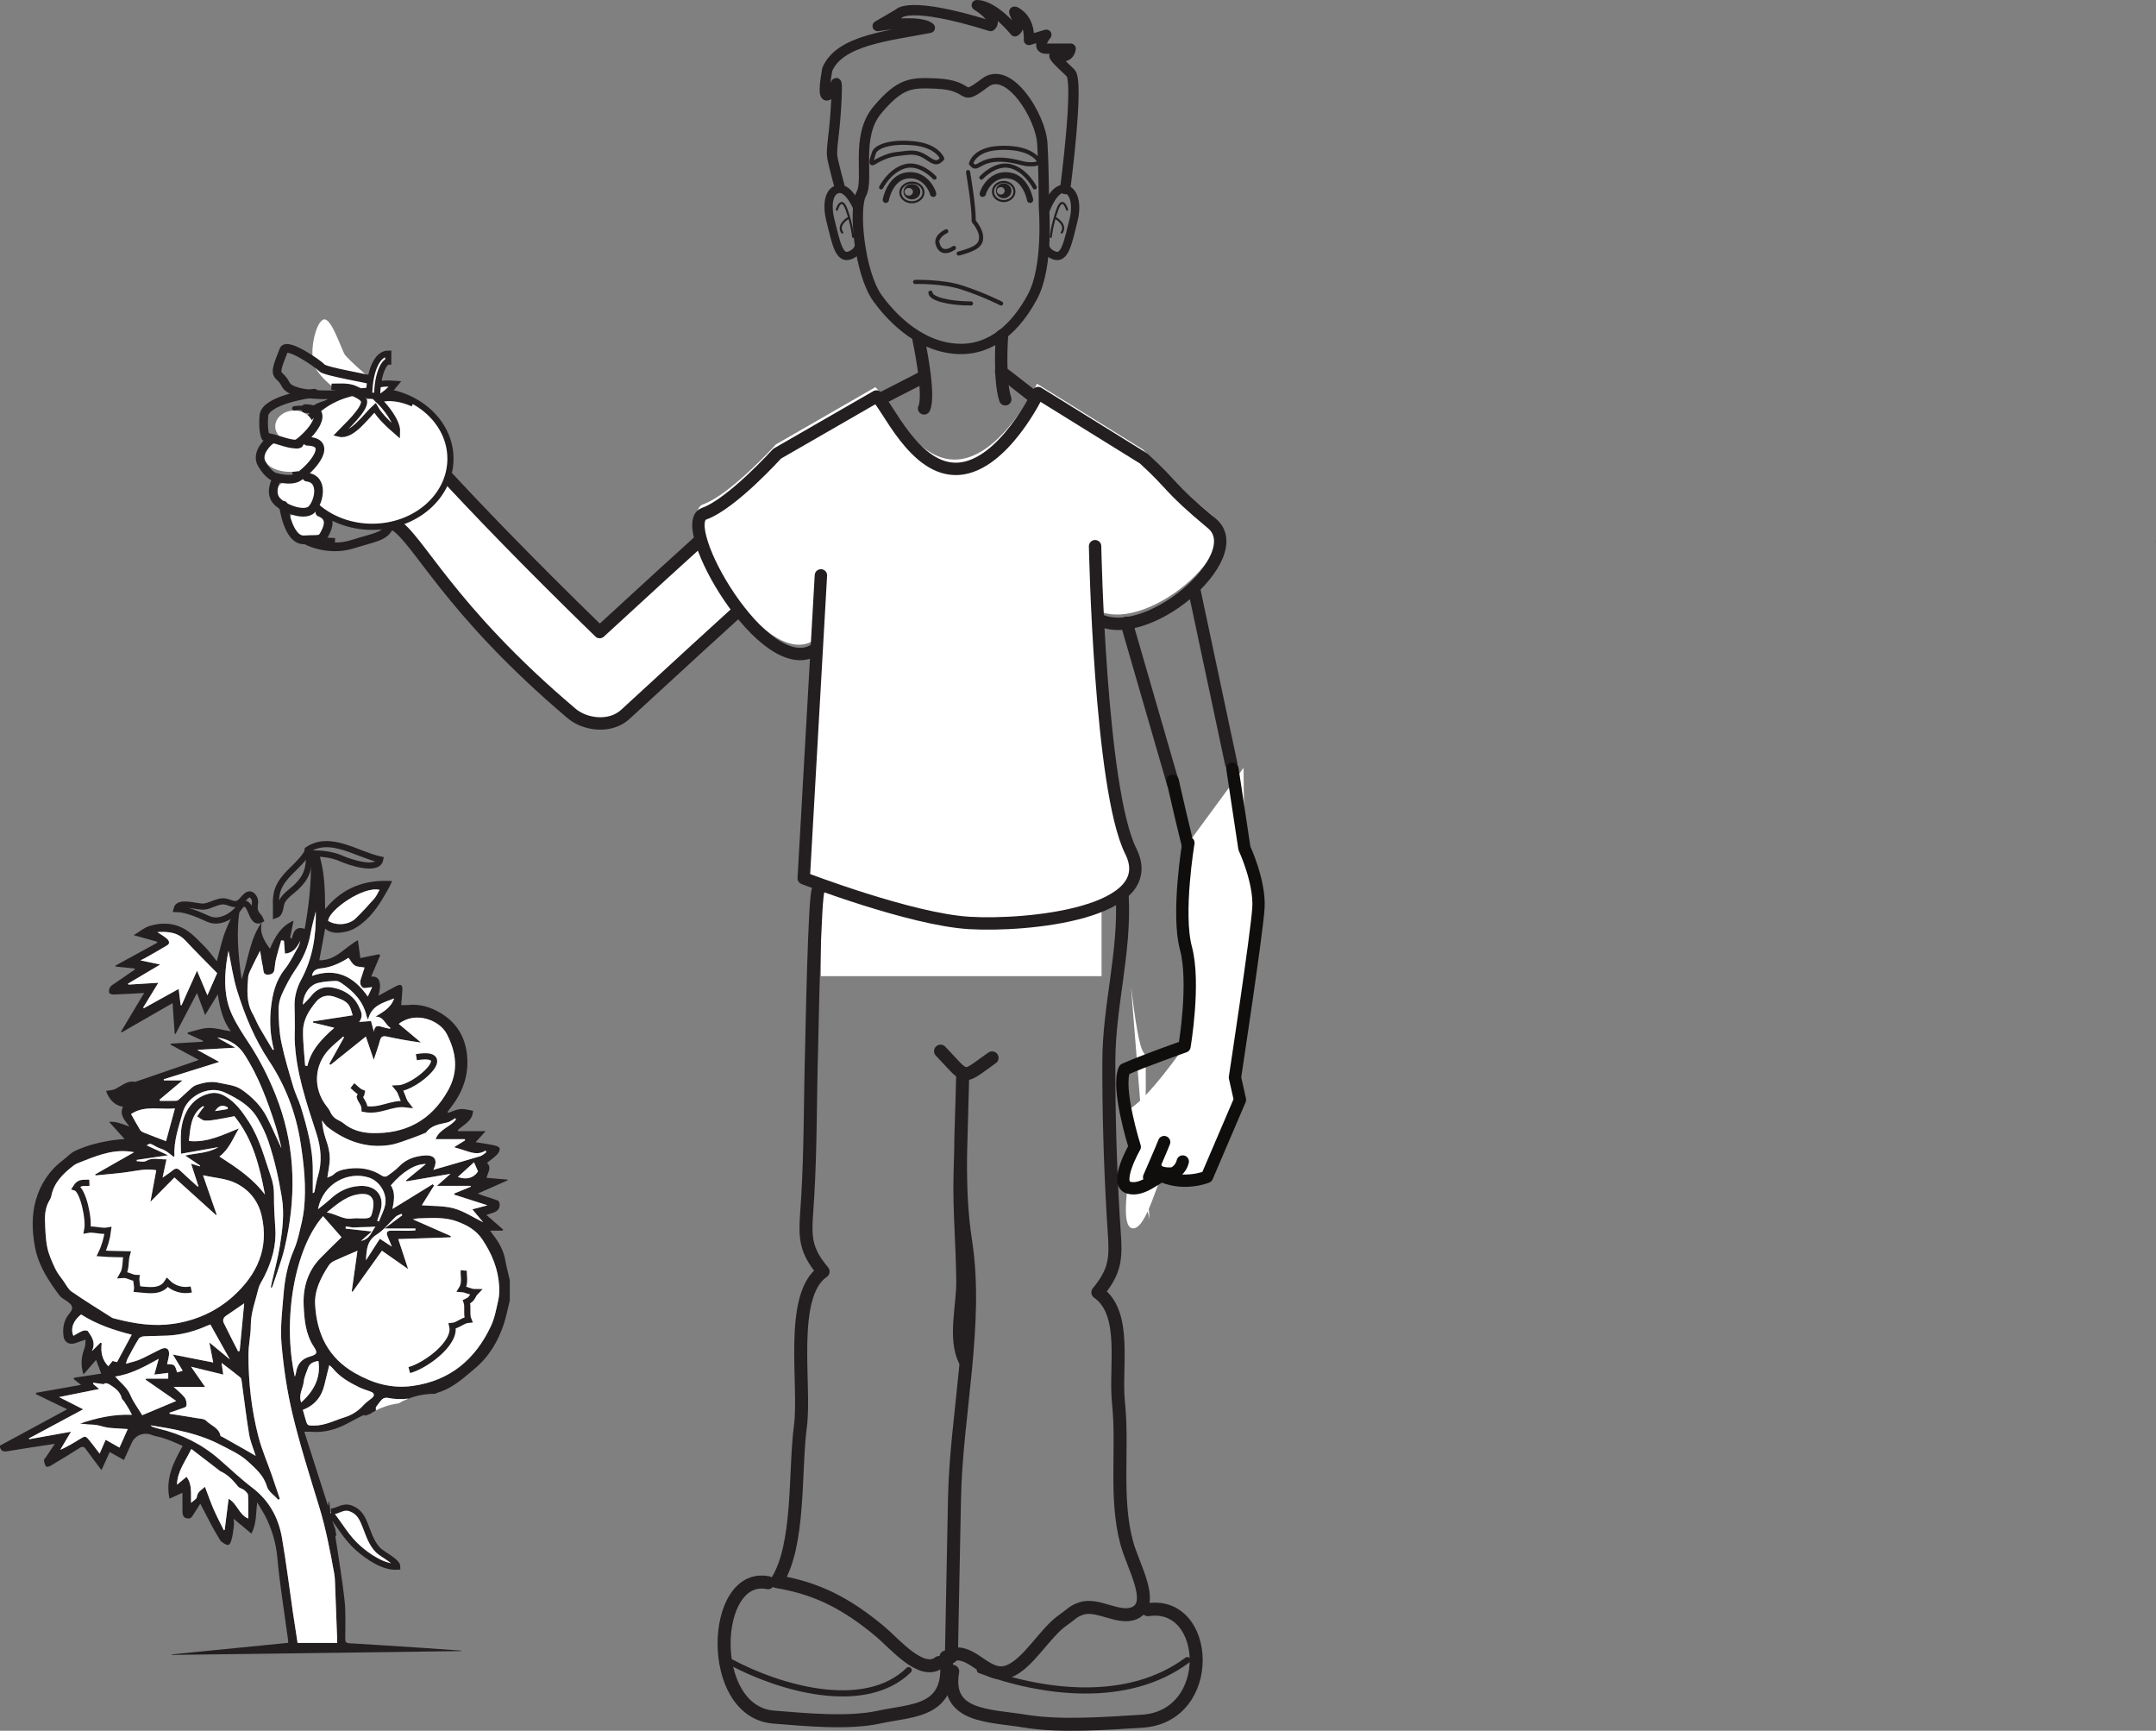 <?xml version="1.0" encoding="UTF-8"?>
<svg xmlns="http://www.w3.org/2000/svg" xmlns:xlink="http://www.w3.org/1999/xlink" width="349.975pt" height="280.926pt" viewBox="0 0 349.975 280.926" version="1.1">
<rect x="0" y="0" width="349.975" height="280.926" fill="#808080" stroke="none"/>
<defs>
<clipPath id="clip1">
  <path d="M 349 87 L 349.977 87 L 349.977 88 L 349 88 Z M 349 87 "/>
</clipPath>
<clipPath id="clip2">
  <path d="M 116 255 L 155 255 L 155 280.926 L 116 280.926 Z M 116 255 "/>
</clipPath>
<clipPath id="clip3">
  <path d="M 153 260 L 196 260 L 196 280.926 L 153 280.926 Z M 153 260 "/>
</clipPath>
</defs>
<g id="surface1">
<g clip-path="url(#clip1)" clip-rule="nonzero">
<path style=" stroke:none;fill-rule:nonzero;fill:rgb(13.73%,12.16%,12.549%);fill-opacity:1;" d="M 349.93 87.941 C 349.984 87.941 349.992 87.879 349.938 87.879 C 349.879 87.879 349.871 87.941 349.93 87.941 "/>
</g>
<path style=" stroke:none;fill-rule:evenodd;fill:rgb(13.73%,12.16%,12.549%);fill-opacity:1;" d="M 80.887 211 C 80.566 212.422 80.309 213.906 79.699 215.215 C 77.156 220.645 73.047 224.117 66.949 224.953 C 63.582 225.418 60.562 224.543 57.633 222.879 C 53.277 220.406 51.438 216.531 51.152 211.789 C 51.012 209.441 52.094 207.359 53.344 205.418 C 53.551 205.102 53.895 204.82 54.238 204.66 C 55.449 204.094 56.688 203.586 58.02 203.012 C 57.703 205.285 57.395 207.441 57.094 209.594 C 57.137 209.621 57.184 209.645 57.23 209.672 C 58.805 207.473 60.375 205.273 61.996 203.004 C 63.363 203.965 64.715 204.91 66.254 205.988 C 65.684 204.262 65.18 202.734 64.648 201.113 C 67.531 201.02 70.336 200.926 73.145 200.832 C 73.156 200.766 73.172 200.695 73.188 200.629 C 71.113 199.715 69.039 198.797 67.031 197.914 C 67.238 197.875 67.594 197.766 67.953 197.754 C 70.035 197.703 72.156 197.508 74.145 198.238 C 75.754 198.828 77.25 199.613 78.297 201.18 C 79.855 203.512 80.875 205.98 81.027 208.777 C 81.062 209.516 81.051 210.285 80.887 211 M 60.387 226.906 C 59.906 227.289 59.387 227.648 58.977 228.102 C 58.137 229.027 57.133 229.668 55.941 230.039 C 54.32 230.539 52.797 231.371 51.035 231.383 C 49.906 231.395 49.891 231.406 49.59 230.352 C 49.445 229.855 49.309 229.355 49.164 228.836 C 51.141 228.07 52.219 226.676 52.672 224.738 C 52.914 223.707 53.18 222.684 53.453 221.574 C 53.668 221.77 53.871 221.914 54.016 222.098 C 55.172 223.527 56.727 224.398 58.336 225.188 C 58.973 225.496 59.676 225.668 60.332 225.953 C 60.797 226.156 60.793 226.578 60.387 226.906 M 51.809 244.555 C 52.898 248.125 53.598 251.773 54.258 255.438 C 54.379 256.117 54.379 256.82 54.406 257.516 C 54.52 260.289 54.621 263.066 54.719 265.84 C 54.73 266.086 54.723 266.328 54.723 266.664 L 48.305 266.664 C 48.055 265.02 47.801 263.41 47.562 261.797 C 46.969 257.723 46.469 253.633 45.762 249.574 C 45.195 246.305 43.676 243.539 40.941 241.461 C 39.051 240.023 37.324 238.363 35.52 236.801 C 32.707 234.367 29.461 232.781 25.852 231.91 C 25.516 231.828 25.184 231.727 24.852 231.621 C 24.715 231.578 24.582 231.52 24.469 231.352 C 25.754 231.574 27.051 231.754 28.328 232.023 C 30.809 232.543 33.258 233.219 35.52 234.379 C 37.168 235.227 38.949 236.008 40.277 237.242 C 41.469 238.348 42.82 239.477 43.328 241.27 C 43.562 242.094 44.535 242.711 45.172 243.422 C 45.258 243.375 45.344 243.328 45.426 243.281 C 44.984 241.977 44.555 240.672 44.102 239.371 C 43.383 237.316 42.504 235.309 41.957 233.207 C 40.824 228.848 40.324 224.375 40.332 219.867 C 40.336 218.285 40.711 216.703 40.711 215.121 C 40.711 213.039 41.477 211.145 41.945 209.176 C 42.109 208.477 42.574 207.84 42.906 207.18 C 44.121 204.742 44.871 202.145 44.695 199.441 C 44.574 197.609 44.457 195.789 44.473 193.953 C 44.484 192.977 44.32 191.953 44 191.031 C 42.949 188.02 42.18 184.879 40.434 182.152 C 39.391 180.52 38.258 178.91 36.535 177.922 C 35.812 177.512 35.016 177.25 34.047 177.477 C 30.738 178.242 29.613 181.262 29.402 183.531 C 29.281 184.785 29.379 186.059 29.379 187.266 C 31.348 186.918 33.309 186.57 35.461 186.188 C 33.73 187.207 31.902 187.133 30.059 187.559 C 30.945 188.156 31.719 188.676 32.492 189.195 C 32.473 189.234 32.457 189.273 32.441 189.312 C 32.004 189.184 31.57 189.051 31.02 188.883 C 31.438 190.164 31.824 191.352 32.211 192.535 C 32.176 192.559 32.137 192.586 32.102 192.609 C 31.148 191.746 30.18 190.906 29.258 190.012 C 28.836 189.602 28.512 189.574 28.059 189.945 C 27.566 190.352 27.016 190.695 26.395 191.141 C 26.617 190.102 26.812 189.188 27.027 188.176 C 25.855 188.219 24.785 187.812 23.699 188.441 C 23.32 188.66 22.711 188.477 22.211 188.477 C 22.203 188.406 22.195 188.336 22.191 188.266 C 23.812 188.027 25.434 187.785 27.293 187.512 C 26.008 186.918 24.93 186.422 23.812 185.906 C 24.355 185.535 24.355 185.559 25.348 186.117 C 25.812 186.383 26.367 186.496 26.828 186.766 C 27.312 187.047 27.738 187.43 28.195 187.773 C 28.266 187.691 28.324 187.656 28.32 187.625 C 28.176 185.141 29.039 182.82 29.684 180.5 C 30.383 177.992 33.801 176.035 36.531 177.34 C 38.652 178.352 40.582 179.453 41.797 181.488 C 42.504 182.672 43.125 183.938 43.562 185.242 C 44.555 188.203 45.234 191.23 45.746 194.336 C 46.184 197.008 45.852 199.523 45.453 202.074 C 45.109 204.246 44.516 206.375 44.039 208.52 C 44.004 208.68 44 208.84 43.973 209.086 C 44.102 208.973 44.18 208.938 44.199 208.879 C 44.727 207.316 45.277 205.758 45.762 204.18 C 46.066 203.188 46.297 202.168 46.508 201.152 C 48.168 193.156 47.797 185.344 44.723 177.68 C 43.559 174.773 42.18 172.039 40.473 169.434 C 39.469 167.902 38.441 166.363 37.672 164.711 C 36.445 162.074 36.387 159.234 36.742 156.383 C 36.84 155.602 37 154.832 37.09 154.32 C 37.516 156.344 37.82 158.633 38.496 160.809 C 39.742 164.812 41.328 168.66 43.684 172.207 C 46.324 176.188 48.016 180.598 48.77 185.367 C 49.344 189.016 49.742 192.66 49.336 196.34 C 49.188 197.664 48.852 198.969 48.539 200.27 C 48.324 201.152 48.07 202.035 47.711 202.863 C 46.711 205.148 46.234 207.559 46.035 210.008 C 45.812 212.727 45.469 215.48 45.703 218.172 C 46.035 222.016 46.605 225.879 47.508 229.629 C 48.719 234.656 50.293 239.602 51.809 244.555 M 40.297 246.48 C 38.754 245.812 38.551 244.105 37.105 243.266 C 36.887 245.012 36.684 246.656 36.477 248.301 C 36.43 248.328 36.383 248.355 36.336 248.379 C 35.777 247.242 35.18 246.125 34.68 244.969 C 34.172 243.805 33.758 242.598 33.27 241.32 C 32.73 241.828 32.047 242.113 31.949 243.008 C 31.922 243.293 31.445 243.531 31.027 243.934 C 30.941 242.383 31.238 240.949 30.277 239.703 C 29.793 240.105 29.285 240.523 28.734 240.984 C 28.766 238.84 30.078 237.227 31.055 235.18 C 32.625 236.387 34.074 237.496 35.516 238.605 C 35.598 238.664 35.66 238.75 35.75 238.789 C 36.961 239.324 37.82 240.246 38.629 241.262 C 38.855 241.547 39.34 241.613 39.641 241.859 C 39.902 242.07 40.25 242.387 40.266 242.672 C 40.336 243.898 40.297 245.133 40.297 246.48 M 23.086 229.703 C 22.387 228.547 21.633 227.559 21.168 226.449 C 20.645 225.195 19.605 224.457 18.688 223.422 C 21.266 223.066 23.449 221.82 25.758 220.551 C 25.508 221.461 25.293 222.242 25.055 223.113 C 25.859 223.016 26.562 222.926 27.309 222.832 L 27.309 223.77 L 23.703 223.77 C 23.68 223.828 23.664 223.887 23.641 223.945 C 25.258 225.066 26.867 226.188 28.602 227.391 C 26.594 228.234 24.758 229.004 23.086 229.703 M 12.973 231.062 C 13.414 231.109 13.859 231.16 14.301 231.199 C 14.746 231.234 15.199 231.219 15.637 231.293 C 16.145 231.379 16.633 231.547 17.137 231.652 C 17.492 231.727 17.863 231.766 18.227 231.793 C 19.102 231.855 19.977 231.902 20.738 231.953 C 20.27 233 19.844 233.953 19.395 234.961 C 18.668 234.551 17.941 234.145 17.152 233.695 C 16.828 234.445 16.52 235.141 16.172 235.941 C 15.617 235.219 15.117 234.535 14.586 233.879 C 13.871 233.008 13.859 233.02 12.91 233.605 C 11.922 234.215 10.926 234.82 9.781 235.32 C 10.336 234.387 10.887 233.453 11.527 232.375 C 9.176 232.797 6.961 233.195 4.746 233.598 C 4.73 233.555 4.711 233.512 4.695 233.469 C 7.594 231.914 10.488 230.363 13.504 228.746 C 12.191 228.082 10.977 227.465 9.59 226.762 C 11.828 226.312 13.883 225.895 16.09 225.449 C 15.711 225.129 15.406 224.871 15.105 224.617 C 15.113 224.555 15.129 224.492 15.141 224.43 C 15.648 224.5 16.156 224.574 16.832 224.668 C 17.086 224.375 17.512 224.535 17.969 224.84 C 18.77 225.367 19.508 225.918 19.754 226.926 C 19.805 227.145 20.047 227.312 20.184 227.516 C 20.621 228.188 21.047 228.863 21.41 229.637 C 18.453 229.512 15.707 230.141 12.973 231.062 M 16.297 217.934 C 15.844 218.383 15.391 218.836 14.965 219.262 C 14.969 219.336 14.949 219.262 14.961 219.191 C 14.973 219.121 15.02 219.059 15.047 218.988 C 15.484 217.828 14.883 216.922 14.262 216.059 C 14.156 215.906 13.656 215.918 13.406 216.02 C 12.887 216.223 12.414 216.539 11.914 216.816 C 11.402 215.625 11.906 214.328 13.164 213.355 C 15.676 214.949 18.438 215.895 21.383 216.641 C 20.582 218.133 19.793 219.605 18.996 221.09 C 18.738 221.023 18.504 220.961 18.277 220.902 C 18.031 221.203 17.801 221.488 17.582 221.758 C 16.559 220.688 16.316 219.418 16.516 218.016 C 16.441 217.988 16.371 217.961 16.297 217.934 M 38.906 219.262 C 38.824 219.289 38.738 219.316 38.652 219.348 C 37.875 217.812 37.078 216.289 36.328 214.738 C 36.113 214.301 36.25 213.871 36.688 213.57 C 37.742 212.855 38.789 212.129 39.637 211.547 C 39.41 213.945 39.16 216.602 38.906 219.262 M 26.109 218.98 C 25.504 219.262 24.914 219.586 24.316 219.879 C 23.695 220.188 23.082 220.52 22.438 220.766 C 21.824 221 21.172 221.137 20.438 221.344 C 20.543 221.031 20.598 220.727 20.742 220.461 C 21.312 219.395 21.883 218.316 22.523 217.289 C 22.664 217.066 23.078 216.914 23.379 216.898 C 24.641 216.828 25.906 216.848 27.172 216.785 C 29.426 216.676 31.566 216.094 33.625 215.18 C 33.82 215.09 34.027 215.023 34.148 214.977 C 35.215 216.891 36.258 218.75 37.312 220.645 C 36.242 219.758 35.168 218.875 33.977 217.891 C 34.199 219.027 34.387 220.012 34.609 221.145 C 32.414 220.711 30.297 220.297 28.055 219.855 C 28.621 220.785 29.121 221.602 29.656 222.48 C 29.305 222.59 29.031 222.672 28.762 222.754 C 28.355 221.465 28.355 221.465 27.125 221.41 C 27.23 220.902 27.383 220.41 27.434 219.906 C 27.531 218.926 27.008 218.566 26.109 218.98 M 29.973 226.832 C 29.508 226.219 28.859 225.738 28.191 225.109 L 33.293 225.109 C 32.516 223.992 31.828 223.004 31.012 221.836 C 32.852 222.285 34.504 222.691 36.246 223.113 C 36.148 222.477 36.07 221.922 35.965 221.215 C 37.047 222.043 38.047 222.781 39.008 223.574 C 39.18 223.715 39.211 224.062 39.246 224.32 C 39.641 227.145 39.969 229.98 40.434 232.797 C 40.621 233.93 41.098 235.016 41.5 236.301 C 40.844 235.918 40.328 235.613 39.805 235.316 C 38.555 234.605 37.305 233.902 36.051 233.195 C 35.965 233.148 35.809 233.121 35.797 233.066 C 35.555 231.742 34.254 231.395 33.461 230.594 C 33.137 230.266 32.453 230.266 31.926 230.176 C 30.469 229.926 29.004 229.703 27.543 229.473 C 27.535 229.414 27.527 229.355 27.52 229.293 C 28.059 229.109 28.602 228.934 29.133 228.73 C 29.527 228.582 30.164 228.473 30.242 228.207 C 30.363 227.805 30.234 227.184 29.973 226.832 M 34.898 180.344 C 35.547 179.402 36.09 179.27 36.953 179.73 C 36.965 179.82 36.98 179.914 36.992 180.008 C 36.332 180.113 35.672 180.219 34.898 180.344 M 30.66 185.191 C 30.926 183.141 30.895 180.914 32.938 179.535 L 33.145 179.656 C 33.008 179.801 32.855 179.938 32.742 180.102 C 32.484 180.457 32.246 180.828 32.004 181.191 C 32.414 181.438 32.812 181.852 33.242 181.883 C 33.961 181.941 34.703 181.777 35.43 181.664 C 36.297 181.523 37.16 181.34 38.043 181.172 C 41.047 184.84 42.145 189.301 43.008 193.895 C 41.031 191.254 38.355 189.473 35.609 187.723 C 37.172 186.566 37.816 184.781 38.773 183.156 C 36.137 184.199 33.656 185.508 30.66 185.191 M 11.637 209.648 C 11.074 209.262 10.738 208.539 10.324 207.953 C 9.852 207.285 9.309 206.648 8.969 205.918 C 8.449 204.801 7.918 203.652 7.676 202.461 C 7.391 201.043 7.355 199.566 7.305 198.109 C 7.266 196.938 7.438 195.785 8.082 194.75 C 8.211 194.543 8.301 194.297 8.348 194.059 C 8.777 191.906 10.262 190.504 11.871 189.234 C 12.402 188.82 13.102 188.609 13.746 188.359 C 16.273 187.363 18.812 186.438 21.766 187.016 C 19.605 188.246 17.523 189.438 15.441 190.621 C 15.461 190.676 15.48 190.73 15.5 190.785 C 17.16 190.617 18.824 190.492 20.477 190.27 C 22.082 190.059 23.664 189.621 25.363 189.938 C 25.055 191.594 24.754 193.234 24.414 195.078 C 25.793 193.68 27.02 192.434 28.312 191.121 C 30.633 193.223 32.84 195.215 35.051 197.211 C 35.09 197.191 35.129 197.168 35.172 197.145 C 34.457 195.086 33.742 193.031 32.957 190.758 C 34.852 191.188 36.727 191.273 38.273 192.035 C 40.359 193.066 41.875 194.809 42.453 197.254 C 43.723 202.605 41.715 206.875 37.918 210.332 C 35.18 212.824 31.824 214.348 28.07 214.879 C 24.906 215.332 21.859 214.852 18.824 214.074 C 18.582 214.016 18.324 213.969 18.121 213.84 C 15.945 212.461 13.754 211.109 11.637 209.648 M 28.395 179.906 C 27.887 181.777 27.418 183.516 26.953 185.23 C 25.727 184.758 24.523 184.305 23.324 183.824 C 23.105 183.734 22.855 183.586 22.738 183.395 C 22.223 182.543 21.75 181.668 21.27 180.82 C 23.48 179.352 25.93 180.152 28.395 179.906 M 26.602 175.359 C 26.594 175.301 26.582 175.238 26.574 175.176 C 29.523 174.258 32.473 173.336 35.59 172.363 C 34.371 171.695 33.297 171.105 32.02 170.402 C 34.156 170.277 36.062 170.168 38.191 170.047 C 37.113 169.449 36.223 168.953 35.25 168.414 C 37.137 168.605 38.707 169.664 39.613 171.055 C 41.961 174.645 43.402 178.625 44.707 182.664 C 45.086 183.836 45.348 185.043 45.664 186.238 L 45.617 186.238 C 44.859 184.609 44.145 182.957 43.336 181.355 C 42.371 179.453 40.844 177.961 39.137 176.801 C 38.137 176.121 36.719 176.027 35.473 175.734 C 34.281 175.457 33.105 175.711 31.965 176.074 C 31.645 176.176 31.336 176.375 31.082 176.594 C 30.391 177.191 29.742 177.832 29.062 178.441 C 28.938 178.551 28.762 178.668 28.605 178.668 C 27.723 178.691 26.84 178.68 25.957 178.68 C 25.938 178.613 25.922 178.551 25.902 178.484 C 27.09 177.484 28.277 176.488 29.625 175.359 Z M 40.285 158.602 C 40.332 158.016 40.676 157.438 40.938 156.879 C 41.332 156.035 41.773 155.207 42.219 154.328 C 42.301 154.832 42.379 155.363 42.469 155.895 C 42.559 156.43 42.699 156.961 42.754 157.5 C 42.809 158.023 43.016 158.223 43.562 158.191 C 44.113 158.164 44.441 157.938 44.539 157.414 C 44.645 156.832 44.66 156.227 44.801 155.652 C 45.047 154.637 45.359 153.637 45.648 152.633 C 45.793 152.652 45.941 152.672 46.09 152.691 C 46.145 153.383 46.203 154.078 46.262 154.789 C 47.59 154.684 48.219 153.777 48.758 152.684 C 48.645 153.016 48.582 153.375 48.414 153.672 C 47.715 154.898 47.105 156.207 46.234 157.301 C 44.719 159.203 44.211 161.379 43.973 163.711 C 43.742 165.957 43.887 168.16 44.453 170.348 C 44.395 170.371 44.34 170.395 44.281 170.418 C 43.543 169.172 42.781 167.941 42.07 166.68 C 41.68 165.992 41.406 165.238 41.016 164.547 C 39.949 162.664 40.125 160.621 40.285 158.602 M 50.395 151.602 C 50.613 150.363 50.969 149.148 51.258 147.926 C 51.336 151.801 50.777 155.516 48.895 159.004 C 48.223 160.25 47.766 161.738 47.812 163.266 C 47.852 164.484 47.852 165.703 47.859 166.918 C 47.863 167.473 47.812 168.031 47.832 168.586 C 47.996 173.941 49.738 178.938 51.359 183.961 C 52.113 186.293 52.328 188.602 51.586 190.977 C 51.336 191.777 51.227 192.621 51.047 193.445 C 51.031 193.527 50.961 193.598 50.773 193.645 C 50.773 192.438 50.766 191.23 50.773 190.023 C 50.801 186.449 49.863 183.051 48.836 179.676 C 48.508 178.59 47.953 177.57 47.633 176.484 C 46.922 174.062 46.18 171.641 45.668 169.172 C 45.316 167.484 45.254 165.723 45.215 163.988 C 45.199 163.129 45.387 162.195 45.742 161.406 C 46.383 159.988 47.117 158.586 48 157.309 C 49.215 155.555 50.027 153.691 50.395 151.602 M 52.164 157.168 C 53.762 157.004 55.25 156.312 56.574 155.461 C 56.887 155.863 57.145 156.43 57.586 156.695 C 58.027 156.965 58.648 156.938 59.176 157.039 C 58.984 157.633 58.789 158.27 58.578 158.898 C 58.387 159.449 58.445 160 58.91 160.305 C 59.152 160.465 59.617 160.293 59.977 160.27 C 60.051 160.266 60.125 160.258 60.414 160.23 C 60.156 160.773 59.953 161.215 59.699 161.746 C 57.375 158.387 54.48 157.059 50.637 158.398 C 50.805 157.566 51.223 157.262 52.164 157.168 M 63.984 162.055 C 63.402 163.668 62.133 164.258 60.941 165.008 C 62.316 164.961 62.492 166.316 63.375 166.82 C 63.348 166.875 63.32 166.93 63.297 166.984 C 62.828 166.875 62.352 166.793 61.898 166.648 C 61.305 166.457 60.824 166.434 60.691 167.453 C 60.5 166.746 60.375 166.281 60.223 165.73 C 59.633 165.77 58.938 165.82 58.293 165.867 C 58.688 165.402 58.84 164.742 58.559 164.07 C 58.305 163.461 58.027 162.824 57.613 162.324 C 56.621 161.133 55.266 160.484 53.762 160.262 C 52.457 160.07 51.371 160.57 50.535 161.629 C 50.137 162.141 49.645 162.578 49.172 163.074 C 49.195 161.445 50.199 159.902 51.613 159.547 C 52.559 159.309 53.566 159.254 54.551 159.215 C 54.879 159.203 55.25 159.445 55.547 159.648 C 57.449 160.969 58.984 162.574 59.504 164.934 C 59.531 165.051 59.598 165.156 59.746 165.508 C 60.301 163.164 62.148 162.785 63.984 162.055 M 50.82 165.984 C 51.941 166.254 53.062 166.527 54.262 166.82 C 52.281 168.578 50.492 170.371 49.898 173.02 C 49.777 173 49.656 172.98 49.531 172.957 C 49.406 171.066 49.164 169.172 49.195 167.281 C 49.227 165.461 50.207 163.918 51.336 162.566 C 52.086 161.668 53.188 161.371 54.383 161.82 C 55.332 162.18 56.348 162.449 56.82 163.488 C 57 163.883 57.094 164.316 57.246 164.793 C 56.121 164.965 55.051 165.133 53.98 165.297 C 52.926 165.457 51.871 165.621 50.816 165.785 Z M 64.727 166.188 C 67.445 164.055 71.344 165.59 72.496 167.781 C 74.078 170.793 74.48 173.848 72.73 176.984 C 70 181.887 65.777 184.094 60.277 183.906 C 58.652 183.848 57.043 183.395 55.723 182.293 C 55.52 182.121 55.27 181.984 55.023 181.871 C 54.395 181.578 53.914 181.156 53.629 180.5 C 53.48 180.164 53.254 179.859 53.027 179.566 C 50.789 176.723 50.941 172.891 53.453 170.281 C 54.148 169.551 54.957 168.926 55.715 168.25 C 55.762 168.285 55.809 168.32 55.852 168.359 C 55.055 169.797 54.254 171.238 53.453 172.676 C 53.527 172.727 53.598 172.777 53.668 172.832 C 55.551 171.32 57.438 169.809 59.387 168.242 C 59.801 169.469 60.195 170.633 60.668 172.023 C 61.051 170.848 61.414 169.883 61.676 168.891 C 61.84 168.266 62.133 168.105 62.746 168.234 C 64.586 168.625 66.434 168.973 68.348 169.219 C 67.145 168.207 65.938 167.199 64.727 166.188 M 73.898 181.5 C 73.938 181.562 73.977 181.625 74.02 181.688 C 73.125 182.922 71.336 183.238 70.707 184.898 L 75.441 184.898 C 75.461 184.961 75.477 185.023 75.496 185.09 C 74.93 185.438 74.363 185.789 73.703 186.199 C 74.199 186.352 74.625 186.484 75.051 186.613 C 76.289 186.988 77.508 187.605 78.848 186.734 C 78.871 186.836 78.891 186.945 78.91 187.047 C 78.586 187.262 78.289 187.566 77.93 187.672 C 75.453 188.418 72.957 189.121 70.336 189.875 C 71.137 188.305 70.578 187.434 68.973 187.543 C 67.383 187.652 65.93 188.129 64.77 189.336 C 64.188 189.934 63.492 190.43 62.801 190.906 C 62.633 191.023 62.227 190.984 62.039 190.855 C 60.328 189.707 58.469 189.418 56.461 189.707 C 55.578 189.832 54.785 190.027 54.117 190.66 C 53.887 190.883 53.516 190.961 53.137 191.141 C 53.27 190.254 53.422 189.48 53.504 188.695 C 53.645 187.332 53.297 186.051 52.855 184.77 C 52.539 183.84 52.352 182.867 52.266 181.848 C 52.562 182.215 52.809 182.656 53.176 182.938 C 56.141 185.207 59.457 186.422 63.223 185.852 C 64.5 185.66 65.727 185.117 66.969 184.699 C 67.645 184.477 68.297 184.184 68.961 183.918 C 69.031 183.891 69.125 183.879 69.16 183.828 C 70 182.656 71.293 182.477 72.566 182.199 C 73.039 182.102 73.457 181.742 73.898 181.5 M 74.316 191.035 C 75.219 190.215 76.086 189.426 76.945 188.648 C 77.172 189.172 77.371 189.633 77.594 190.137 C 76.898 191.188 75.746 191.543 74.316 191.035 M 53.047 196.789 C 54.848 195.324 56.461 193.91 58.723 193.793 C 60.164 193.723 60.805 194.527 60.578 195.926 C 60.562 196.051 60.555 196.176 60.531 196.297 C 60.25 197.691 60.164 197.762 58.754 197.762 C 58.254 197.762 57.746 197.691 57.262 197.773 C 55.758 198.031 54.598 197.035 53.047 196.789 M 58.414 192.492 C 56.527 192.59 54.988 193.352 53.629 194.613 C 53.02 195.18 52.344 195.676 51.621 196.266 C 52.438 192.016 56.566 190.078 59.844 191.121 C 61.699 191.711 62.895 193.812 62.516 195.59 C 62.32 196.512 61.848 197.375 61.5 198.266 C 61.41 198.227 61.32 198.188 61.23 198.148 C 61.383 197.684 61.531 197.219 61.688 196.754 C 62.562 194.207 61.105 192.344 58.414 192.492 M 51.688 220.902 C 52.105 223.707 50.906 225.793 48.898 227.637 C 48.406 226.359 49.203 225.344 49.309 224.238 C 49.379 223.496 49.742 222.785 49.98 222.062 C 50.25 221.27 50.891 221.023 51.688 220.902 M 49.289 211.812 C 49.387 214.102 49.57 216.516 50.941 218.586 C 51.586 219.562 51.48 219.848 50.336 220.168 C 48.918 220.566 48.242 221.453 48.043 222.828 C 48.016 223.016 47.938 223.191 47.859 223.465 C 45.758 213.895 47.953 202.453 52.441 197.398 C 53.469 198.57 54.457 199.699 55.434 200.812 C 54.316 201.91 53.121 203.051 51.973 204.238 C 49.93 206.348 49.168 209.059 49.289 211.812 M 56.098 199.418 C 56.109 199.301 56.121 199.18 56.133 199.059 C 56.523 199.121 56.914 199.203 57.309 199.23 C 57.617 199.254 57.934 199.203 58.246 199.195 C 58.832 199.176 59.418 199.168 60 199.148 C 60.309 199.141 60.621 199.113 60.93 199.094 C 60.32 199.895 60.035 201.164 58.602 201.41 C 59.156 200.93 59.707 200.445 60.352 199.883 C 58.801 199.715 57.449 199.566 56.098 199.418 M 67.438 199.402 C 67.434 199.504 67.43 199.605 67.43 199.703 C 67 199.727 66.57 199.77 66.141 199.77 C 65.273 199.77 64.406 199.734 63.535 199.742 C 62.809 199.75 62.641 200.035 62.922 200.711 C 63.121 201.188 63.32 201.66 63.609 202.34 C 62.852 201.84 62.27 201.461 61.656 201.062 C 60.922 202.203 60.215 203.301 59.406 204.562 C 59.504 202.82 59.562 201.383 61.16 200.375 C 62.332 199.641 63.207 198.441 64.242 197.484 C 64.492 197.258 64.863 197.164 65.18 197.012 C 65.219 197.09 65.258 197.172 65.297 197.25 C 64.395 197.922 63.488 198.598 62.402 199.402 Z M 79.125 195.637 C 78.199 195.883 77.48 196.07 76.668 196.285 C 77.211 196.934 77.781 197.617 78.43 198.387 C 76.781 197.582 75.309 196.582 73.68 196.137 C 72.02 195.684 70.211 195.773 68.469 195.629 C 69.109 194.602 69.777 193.523 70.453 192.445 C 70.383 192.363 70.316 192.285 70.246 192.203 C 68.086 193.531 65.926 194.863 63.711 196.227 C 63.949 194.918 64.238 193.609 63.441 192.395 C 65.312 190.195 67.402 188.895 69.133 188.93 C 68.016 189.844 66.973 190.703 65.93 191.562 C 65.949 191.621 65.969 191.684 65.984 191.742 C 68.301 191.344 70.613 190.949 73.129 190.52 C 72.355 191.203 71.723 191.766 70.922 192.477 L 76.406 192.477 C 76.418 192.52 76.43 192.566 76.441 192.609 C 75.543 192.98 74.645 193.348 73.742 193.715 C 73.734 193.777 73.723 193.84 73.711 193.898 C 75.457 194.457 77.195 195.016 79.125 195.637 M 33.668 161.551 C 33.07 160.133 32.555 158.91 31.984 157.555 C 31.113 159.5 30.293 161.332 29.469 163.164 C 29.422 163.156 29.375 163.148 29.324 163.145 C 29.223 162.312 29.125 161.484 29.008 160.512 C 27.09 161.57 25.223 162.605 23.355 163.637 C 23.32 163.605 23.281 163.574 23.238 163.543 C 24.043 162.238 24.844 160.926 25.707 159.52 C 24 159.621 22.426 159.715 20.852 159.812 C 20.828 159.762 20.805 159.707 20.777 159.656 C 22.473 158.648 24.172 157.645 26.008 156.555 C 24.902 156.32 23.949 156.121 22.801 155.879 C 23.176 155.691 23.402 155.59 23.613 155.469 C 24.793 154.797 25.98 154.141 27.137 153.434 C 27.656 153.113 27.426 152.66 27.102 152.371 C 26.676 151.996 26.172 151.715 25.551 151.289 C 27.34 151.176 28.855 151.336 30.09 152.652 C 31.746 154.426 33.473 156.137 35.25 157.949 C 34.738 159.109 34.238 160.246 33.668 161.551 M 61.605 144.434 C 61.324 144.914 61.117 145.434 60.77 145.832 C 59.785 146.945 58.789 148.055 57.719 149.078 C 56.59 150.156 54.57 150.277 53.266 149.465 C 53.352 147.742 58.961 143.785 61.605 144.434 M 82.035 204.613 C 81.758 203 81 201.637 80.008 200.375 C 79.871 200.207 79.758 200.027 79.562 199.75 L 81.555 199.75 C 81.594 199.688 81.633 199.625 81.672 199.566 C 80.805 198.809 79.941 198.055 78.953 197.195 C 79.594 196.984 79.953 196.898 80.289 196.75 C 80.859 196.488 81.184 196.035 81.105 195.387 C 81.082 195.191 80.949 194.91 80.797 194.852 C 80.043 194.562 79.27 194.34 78.504 194.086 C 78.246 194.004 78 193.895 77.566 193.727 C 79.281 192.965 80.844 192.273 82.402 191.582 C 82.398 191.543 82.398 191.504 82.395 191.465 C 81.273 191.367 80.152 191.27 78.984 191.168 C 79.164 190.328 79.871 189.547 79.055 188.746 C 79.645 188.273 80.215 187.879 80.695 187.391 C 80.938 187.145 81.168 186.695 81.109 186.395 C 81.062 186.176 80.559 185.969 80.23 185.902 C 79.215 185.688 78.188 185.547 77.207 185.383 C 77.664 184.879 78.223 184.27 78.836 183.602 L 74.391 183.602 C 74.367 183.539 74.34 183.477 74.316 183.414 C 75.305 182.516 76.715 181.949 76.793 180.297 C 76.191 180.203 75.469 179.961 74.766 180.016 C 74.082 180.062 73.422 180.41 72.75 180.625 L 72.656 180.457 C 72.902 180.125 73.145 179.789 73.395 179.461 C 75.352 176.875 76.219 173.941 75.75 170.75 C 75.348 168.008 73.934 165.84 71.457 164.387 C 69.805 163.418 68.109 162.93 66.211 163.125 C 65.848 163.164 65.473 163.133 65.113 163.133 C 65.188 162.27 65.281 161.469 65.316 160.668 C 65.352 159.852 65.078 159.676 64.332 160.051 C 63.371 160.539 62.434 161.074 61.434 161.621 C 62.098 159.152 61.363 158.383 60.25 158.516 C 60.719 157.406 61.219 156.234 61.715 155.062 C 61.648 155 61.578 154.941 61.512 154.883 C 60.484 155.094 59.457 155.305 58.496 155.504 C 58.363 154.52 58.234 153.605 58.098 152.602 C 55.965 153.742 54.535 155.918 51.832 155.863 C 52.145 154.164 52.457 152.48 52.785 150.715 C 53.863 151.668 55.207 151.438 56.312 151.184 C 57.426 150.93 58.508 150.152 59.375 149.359 C 61.02 147.855 62.113 145.906 63.199 143.977 C 63.344 143.719 63.445 143.438 63.641 143.004 C 59.25 142.738 55.656 144.039 52.777 147.555 C 52.758 144.246 52.684 141.09 51.621 138.129 C 51.195 138.234 50.754 138.32 50.293 138.383 C 50.363 138.816 50.449 139.219 50.461 139.617 C 50.555 143.359 50.129 147.055 49.461 150.766 C 48.094 150.285 47.613 151.148 47.371 152.355 C 47.281 152.305 47.188 152.254 47.098 152.199 C 47.277 151.285 47.457 150.375 47.645 149.434 C 45.613 150.316 44.629 152.07 43.816 153.98 C 42.871 152.691 42.062 151.383 42.508 149.668 C 40.547 152.418 40.305 155.73 39.223 158.98 C 38.652 154.867 38.258 150.953 39.043 146.941 C 38.863 146.992 38.68 147.039 38.496 147.086 C 37.852 148.414 37.082 149.789 36.539 151.25 C 35.969 152.773 35.645 154.391 35.195 156.027 C 34.57 155.262 33.98 154.414 33.266 153.688 C 32.293 152.707 31.332 151.652 30.18 150.926 C 28.352 149.785 26.262 149.66 24.223 150.312 C 23.371 150.582 22.641 151.227 21.711 151.793 C 23.129 152.188 24.32 152.516 25.508 152.844 C 25.504 152.906 25.504 152.969 25.5 153.027 C 23.246 154.262 20.992 155.496 18.742 156.73 C 18.746 156.781 18.75 156.828 18.754 156.883 C 19.789 156.988 20.82 157.09 21.852 157.195 C 21.871 157.25 21.887 157.301 21.906 157.355 C 20.875 158.062 19.84 158.77 18.809 159.484 C 18.484 159.711 18.105 159.906 17.883 160.211 C 17.711 160.445 17.656 160.852 17.727 161.137 C 17.766 161.289 18.188 161.438 18.43 161.426 C 20.039 161.367 21.645 161.266 23.398 161.172 C 22.109 163.324 20.879 165.379 19.652 167.434 C 19.684 167.48 19.723 167.527 19.754 167.57 C 22.477 166.008 25.199 164.441 28.012 162.82 C 28.133 164.566 28.242 166.184 28.355 167.797 C 28.395 167.812 28.438 167.824 28.484 167.836 C 29.629 165.652 30.773 163.473 31.977 161.18 C 32.438 162.418 32.848 163.527 33.301 164.75 C 33.977 163.645 34.602 162.629 35.348 161.406 C 35.715 163.621 36.125 165.609 37.473 167.398 C 36.117 167.176 34.965 166.809 33.828 166.848 C 32.695 166.883 31.578 167.328 30.453 167.598 C 30.457 167.664 30.465 167.73 30.473 167.797 C 31.301 168.176 32.125 168.555 32.953 168.93 C 32.949 168.98 32.945 169.031 32.941 169.082 C 31.191 169.188 29.441 169.289 27.691 169.395 C 27.68 169.445 27.672 169.496 27.664 169.547 C 29.152 170.352 30.645 171.152 32.262 172.023 C 32.027 172.117 31.93 172.164 31.828 172.199 C 28.613 173.305 25.402 174.41 22.188 175.516 C 22.094 175.547 21.992 175.613 21.906 175.598 C 20.555 175.328 19.684 176.344 18.602 176.797 C 18.207 176.961 17.746 176.973 17.215 177.07 C 17.699 178.391 18.48 179.375 19.957 179.645 C 19.352 180.945 20.211 181.789 21.012 182.852 C 20.312 182.605 19.816 182.402 19.305 182.262 C 18.797 182.121 18.277 182.039 17.703 182.09 C 18.523 182.996 19.348 183.906 20.23 184.879 C 19.645 184.934 19.066 184.957 18.496 185.039 C 16.305 185.367 14.148 185.867 12.145 186.824 C 11.43 187.164 10.875 187.824 10.223 188.312 C 8.023 189.949 6.562 192.211 5.836 194.719 C 5.129 197.172 5.184 199.777 5.672 202.387 C 6.238 205.426 7.859 207.832 9.605 210.211 C 9.945 210.668 10.531 210.941 11.008 211.301 C 11.906 211.988 11.934 212.395 11.219 213.258 C 10.328 214.336 10.133 215.625 10.324 216.949 C 10.469 217.926 11.336 218.336 12.266 217.992 C 12.754 217.816 13.242 217.656 13.891 217.434 C 13.84 217.941 13.887 218.398 13.734 218.781 C 13.211 220.145 13.039 221.504 13.551 223.094 C 14.219 222.32 14.832 221.609 15.594 220.73 C 15.922 221.605 16.191 222.316 16.434 222.957 C 14.902 223.191 13.453 223.406 12.004 223.625 L 11.98 223.855 C 12.324 224.125 12.668 224.395 13.156 224.777 C 10.633 225.227 8.25 225.645 5.867 226.066 C 5.848 226.133 5.828 226.203 5.812 226.27 C 7.461 227.07 9.109 227.871 10.906 228.742 C 7.184 230.754 3.59 232.695 0 234.637 L 0 234.934 C 0.207 235.547 0.59 235.656 1.23 235.547 C 3.719 235.117 6.223 234.758 8.902 234.348 C 8.367 235.148 7.914 235.812 7.469 236.484 C 7.344 236.668 7.121 236.871 7.141 237.047 C 7.172 237.395 7.297 237.75 7.484 238.039 C 7.539 238.121 7.969 238.051 8.164 237.938 C 9.762 236.984 11.359 236.023 12.926 235.02 C 13.398 234.719 13.641 234.797 13.945 235.227 C 14.738 236.336 15.574 237.41 16.477 238.617 C 16.941 237.594 17.363 236.664 17.809 235.68 C 18.566 236.105 19.297 236.512 20.117 236.973 C 20.547 236.027 20.961 235.109 21.379 234.195 C 21.973 232.895 23.398 232.383 24.734 232.941 C 25.18 233.125 25.684 233.168 26.152 233.312 C 26.691 233.477 27.223 233.66 27.75 233.867 C 28.371 234.113 28.977 234.398 29.656 234.695 C 28.184 237.312 26.82 239.953 27.512 243.246 C 28.234 242.922 28.938 242.602 29.613 242.297 C 29.613 243.23 29.609 244.285 29.617 245.34 C 29.625 246.18 29.945 246.512 30.77 246.457 C 30.945 246.445 31.148 246.203 31.266 246.023 C 31.703 245.371 32.109 244.695 32.512 244.051 C 33.133 245.25 33.707 246.391 34.312 247.516 C 34.766 248.359 35.254 249.191 35.754 250.012 C 35.863 250.191 36.07 250.328 36.254 250.445 C 36.988 250.926 37.258 250.902 37.527 250.09 C 37.785 249.305 37.863 248.457 37.969 247.629 C 38.016 247.25 37.941 246.852 37.922 246.508 C 38.863 247.293 39.801 248.074 40.816 248.926 C 41.68 247.242 41.52 245.547 41.754 243.848 C 42.312 244.828 42.953 245.773 43.414 246.801 C 44.25 248.672 44.809 250.59 45.004 252.699 C 45.418 257.238 46.164 261.758 46.773 266.281 C 46.785 266.379 46.773 266.48 46.773 266.652 C 40.484 267.277 34.195 267.898 27.902 268.52 C 27.902 268.551 27.902 268.582 27.906 268.613 C 43.559 268.406 59.211 268.195 74.863 267.988 C 74.863 267.961 74.867 267.934 74.867 267.91 C 72.699 267.758 70.531 267.594 68.363 267.453 C 64.473 267.199 60.582 266.941 56.688 266.715 C 56.141 266.684 56.047 266.469 56.047 265.984 C 56.039 263.902 56.152 261.797 55.93 259.73 C 55.57 256.379 54.984 253.055 54.492 249.715 C 54.473 249.566 54.453 249.422 54.434 249.293 C 54.492 249.27 54.547 249.242 54.602 249.219 C 54.527 248.879 54.473 248.531 54.426 248.188 C 53.879 246.863 53.57 245.441 53.484 243.996 C 53.449 243.875 53.41 243.754 53.379 243.633 C 53.332 243.895 53.281 244.148 53.25 244.422 C 51.973 240.426 50.707 236.465 49.398 232.391 C 49.875 232.391 50.215 232.367 50.551 232.395 C 52.598 232.562 54.484 232.047 56.281 231.102 C 57.047 230.695 57.82 230.297 58.582 229.891 C 58.945 229.691 59.195 229.648 59.371 229.762 C 59.602 229.66 59.848 229.57 60.098 229.484 C 60.387 229.285 60.695 229.105 61.016 228.938 C 61.012 228.762 61.012 228.586 61.012 228.414 C 61.355 227.969 61.652 227.492 62.043 227.113 C 62.234 226.93 62.625 226.824 62.887 226.879 C 64.031 227.113 65.164 227.156 66.305 227.012 C 67.582 226.516 69.031 226.223 70.668 226.223 C 70.73 226.223 70.789 226.23 70.848 226.23 C 70.805 226.203 70.758 226.172 70.703 226.141 C 73.324 225.469 75.152 223.746 77.066 222.141 C 79.434 220.152 80.914 217.617 81.836 214.73 C 82.215 213.535 82.449 212.297 82.754 211.078 L 82.754 207.797 C 82.508 206.734 82.223 205.684 82.035 204.613 "/>
<path style=" stroke:none;fill-rule:evenodd;fill:rgb(100%,100%,100%);fill-opacity:1;" d="M 28.312 191.121 C 30.633 193.223 32.84 195.215 35.051 197.211 C 35.09 197.191 35.129 197.168 35.168 197.145 C 34.457 195.086 33.742 193.031 32.957 190.758 C 34.852 191.188 36.727 191.273 38.273 192.035 C 40.359 193.066 41.875 194.809 42.453 197.254 C 43.723 202.605 41.715 206.875 37.918 210.332 C 35.18 212.824 31.824 214.348 28.07 214.879 C 24.91 215.332 21.859 214.852 18.824 214.074 C 18.582 214.016 18.324 213.969 18.121 213.84 C 15.945 212.461 13.754 211.109 11.637 209.648 C 11.074 209.262 10.742 208.539 10.324 207.953 C 9.852 207.285 9.309 206.648 8.969 205.918 C 8.449 204.801 7.918 203.652 7.676 202.461 C 7.391 201.043 7.355 199.566 7.305 198.109 C 7.266 196.938 7.438 195.785 8.082 194.75 C 8.211 194.543 8.301 194.297 8.348 194.059 C 8.781 191.906 10.262 190.504 11.871 189.234 C 12.402 188.82 13.102 188.609 13.746 188.359 C 16.273 187.363 18.812 186.438 21.766 187.016 C 19.605 188.246 17.523 189.438 15.441 190.621 C 15.461 190.676 15.48 190.73 15.5 190.785 C 17.16 190.617 18.824 190.492 20.477 190.27 C 22.082 190.059 23.664 189.621 25.363 189.938 C 25.055 191.594 24.754 193.234 24.414 195.078 C 25.793 193.68 27.023 192.434 28.312 191.121 "/>
<path style=" stroke:none;fill-rule:evenodd;fill:rgb(100%,100%,100%);fill-opacity:1;" d="M 58.023 203.012 C 57.699 205.285 57.395 207.441 57.094 209.594 C 57.137 209.621 57.184 209.645 57.23 209.672 C 58.805 207.473 60.375 205.273 61.996 203.004 C 63.363 203.965 64.715 204.91 66.254 205.988 C 65.684 204.262 65.18 202.734 64.648 201.113 C 67.531 201.02 70.336 200.926 73.145 200.832 C 73.156 200.762 73.172 200.695 73.188 200.629 C 71.113 199.715 69.039 198.797 67.031 197.914 C 67.238 197.875 67.594 197.762 67.953 197.754 C 70.035 197.703 72.156 197.508 74.148 198.238 C 75.754 198.828 77.25 199.613 78.297 201.18 C 79.855 203.512 80.875 205.98 81.027 208.781 C 81.062 209.516 81.051 210.285 80.887 211 C 80.566 212.422 80.309 213.906 79.699 215.215 C 77.156 220.645 73.047 224.117 66.949 224.953 C 63.582 225.418 60.562 224.543 57.633 222.879 C 53.277 220.406 51.438 216.531 51.156 211.789 C 51.012 209.441 52.09 207.359 53.344 205.418 C 53.551 205.102 53.895 204.824 54.242 204.66 C 55.449 204.094 56.688 203.586 58.023 203.012 "/>
<path style=" stroke:none;fill-rule:evenodd;fill:rgb(100%,100%,100%);fill-opacity:1;" d="M 54.723 266.664 L 48.305 266.664 C 48.055 265.02 47.801 263.41 47.562 261.797 C 46.969 257.723 46.469 253.633 45.766 249.574 C 45.195 246.305 43.676 243.539 40.945 241.461 C 39.051 240.023 37.324 238.363 35.52 236.801 C 32.707 234.367 29.461 232.781 25.855 231.91 C 25.516 231.828 25.184 231.727 24.852 231.621 C 24.715 231.578 24.582 231.52 24.465 231.352 C 25.754 231.574 27.051 231.754 28.328 232.023 C 30.809 232.543 33.258 233.219 35.52 234.379 C 37.168 235.227 38.949 236.008 40.277 237.242 C 41.469 238.348 42.82 239.477 43.328 241.27 C 43.562 242.094 44.535 242.711 45.172 243.422 C 45.258 243.375 45.344 243.328 45.426 243.281 C 44.984 241.977 44.555 240.672 44.102 239.371 C 43.383 237.316 42.5 235.309 41.957 233.207 C 40.824 228.848 40.324 224.375 40.332 219.867 C 40.332 218.285 40.711 216.703 40.711 215.121 C 40.711 213.039 41.48 211.145 41.945 209.176 C 42.109 208.477 42.574 207.84 42.906 207.18 C 44.121 204.742 44.871 202.145 44.695 199.441 C 44.574 197.609 44.457 195.789 44.473 193.953 C 44.484 192.977 44.32 191.953 44 191.031 C 42.949 188.02 42.18 184.879 40.434 182.152 C 39.391 180.52 38.258 178.91 36.535 177.922 C 35.816 177.512 35.016 177.25 34.047 177.477 C 30.738 178.242 29.613 181.262 29.402 183.531 C 29.285 184.785 29.379 186.059 29.379 187.266 C 31.348 186.918 33.309 186.57 35.461 186.188 C 33.73 187.207 31.902 187.133 30.059 187.559 C 30.945 188.156 31.719 188.676 32.492 189.195 C 32.477 189.234 32.457 189.273 32.441 189.312 C 32.004 189.184 31.57 189.051 31.02 188.883 C 31.438 190.164 31.824 191.352 32.211 192.535 C 32.176 192.559 32.137 192.586 32.102 192.609 C 31.152 191.746 30.18 190.906 29.258 190.012 C 28.836 189.602 28.512 189.574 28.059 189.945 C 27.566 190.352 27.02 190.695 26.395 191.141 C 26.617 190.102 26.812 189.188 27.027 188.176 C 25.855 188.219 24.785 187.812 23.699 188.441 C 23.32 188.66 22.711 188.477 22.211 188.477 C 22.203 188.406 22.195 188.336 22.191 188.266 C 23.812 188.027 25.438 187.785 27.293 187.512 C 26.008 186.918 24.93 186.422 23.812 185.906 C 24.355 185.535 24.355 185.559 25.344 186.117 C 25.812 186.383 26.367 186.496 26.828 186.766 C 27.316 187.047 27.738 187.43 28.195 187.773 C 28.266 187.691 28.324 187.656 28.32 187.625 C 28.176 185.141 29.039 182.82 29.684 180.5 C 30.383 177.992 33.801 176.035 36.531 177.34 C 38.652 178.352 40.582 179.453 41.797 181.488 C 42.5 182.672 43.125 183.938 43.562 185.242 C 44.555 188.203 45.234 191.23 45.746 194.336 C 46.184 197.008 45.852 199.523 45.453 202.074 C 45.113 204.246 44.516 206.375 44.039 208.52 C 44.004 208.68 44 208.84 43.969 209.086 C 44.102 208.973 44.18 208.938 44.199 208.879 C 44.727 207.316 45.277 205.758 45.762 204.18 C 46.066 203.184 46.297 202.168 46.508 201.152 C 48.168 193.156 47.797 185.344 44.723 177.68 C 43.559 174.773 42.18 172.039 40.473 169.434 C 39.469 167.902 38.441 166.363 37.672 164.711 C 36.445 162.074 36.387 159.234 36.742 156.383 C 36.84 155.602 37 154.832 37.09 154.32 C 37.516 156.344 37.82 158.633 38.496 160.809 C 39.742 164.812 41.328 168.66 43.684 172.207 C 46.324 176.188 48.02 180.598 48.77 185.367 C 49.344 189.016 49.742 192.66 49.336 196.34 C 49.188 197.664 48.852 198.969 48.539 200.27 C 48.324 201.152 48.07 202.035 47.711 202.863 C 46.711 205.148 46.234 207.559 46.035 210.008 C 45.812 212.727 45.465 215.48 45.699 218.172 C 46.035 222.016 46.605 225.879 47.508 229.629 C 48.719 234.656 50.293 239.602 51.809 244.555 C 52.898 248.125 53.598 251.773 54.258 255.438 C 54.375 256.117 54.379 256.82 54.406 257.516 C 54.52 260.289 54.617 263.066 54.719 265.84 C 54.73 266.086 54.723 266.328 54.723 266.664 "/>
<path style=" stroke:none;fill-rule:evenodd;fill:rgb(100%,100%,100%);fill-opacity:1;" d="M 55.852 168.359 C 55.055 169.797 54.254 171.238 53.457 172.676 C 53.527 172.727 53.598 172.777 53.668 172.832 C 55.551 171.32 57.438 169.809 59.387 168.242 C 59.801 169.469 60.195 170.633 60.668 172.023 C 61.051 170.848 61.414 169.883 61.676 168.891 C 61.84 168.266 62.133 168.105 62.746 168.234 C 64.586 168.625 66.434 168.973 68.348 169.219 C 67.145 168.211 65.938 167.199 64.727 166.188 C 67.445 164.055 71.344 165.59 72.496 167.781 C 74.078 170.797 74.48 173.848 72.73 176.984 C 70 181.887 65.777 184.094 60.277 183.906 C 58.652 183.848 57.043 183.395 55.723 182.293 C 55.52 182.121 55.27 181.984 55.023 181.871 C 54.395 181.578 53.914 181.156 53.629 180.5 C 53.48 180.164 53.254 179.859 53.027 179.566 C 50.789 176.723 50.941 172.891 53.449 170.281 C 54.148 169.551 54.957 168.926 55.715 168.25 C 55.762 168.285 55.809 168.32 55.852 168.359 "/>
<path style=" stroke:none;fill-rule:evenodd;fill:rgb(100%,100%,100%);fill-opacity:1;" d="M 74.02 181.688 C 73.125 182.922 71.336 183.238 70.707 184.898 L 75.441 184.898 C 75.461 184.961 75.477 185.023 75.496 185.09 C 74.93 185.438 74.363 185.793 73.703 186.199 C 74.199 186.352 74.625 186.484 75.051 186.613 C 76.289 186.988 77.508 187.605 78.848 186.734 C 78.871 186.836 78.891 186.945 78.91 187.047 C 78.586 187.262 78.289 187.566 77.93 187.672 C 75.449 188.418 72.957 189.125 70.336 189.879 C 71.137 188.305 70.582 187.434 68.973 187.543 C 67.383 187.652 65.934 188.129 64.77 189.336 C 64.188 189.934 63.492 190.43 62.801 190.906 C 62.633 191.023 62.227 190.984 62.035 190.855 C 60.328 189.711 58.469 189.418 56.461 189.707 C 55.578 189.832 54.785 190.027 54.117 190.66 C 53.887 190.883 53.516 190.961 53.137 191.141 C 53.27 190.254 53.422 189.48 53.504 188.695 C 53.645 187.332 53.297 186.051 52.855 184.77 C 52.535 183.84 52.352 182.867 52.266 181.848 C 52.562 182.215 52.809 182.656 53.176 182.938 C 56.141 185.207 59.457 186.422 63.223 185.852 C 64.5 185.66 65.727 185.117 66.969 184.699 C 67.645 184.473 68.297 184.18 68.961 183.918 C 69.031 183.891 69.125 183.879 69.16 183.828 C 70 182.656 71.293 182.477 72.566 182.199 C 73.039 182.098 73.457 181.742 73.898 181.5 C 73.938 181.562 73.977 181.625 74.02 181.688 "/>
<path style=" stroke:none;fill-rule:evenodd;fill:rgb(100%,100%,100%);fill-opacity:1;" d="M 27.523 229.293 C 28.059 229.109 28.602 228.934 29.133 228.734 C 29.527 228.582 30.164 228.473 30.242 228.207 C 30.363 227.805 30.234 227.18 29.973 226.832 C 29.508 226.219 28.859 225.738 28.191 225.109 L 33.293 225.109 C 32.516 223.992 31.828 223.004 31.012 221.836 C 32.852 222.285 34.504 222.691 36.246 223.113 C 36.148 222.477 36.07 221.922 35.965 221.215 C 37.047 222.043 38.047 222.781 39.008 223.574 C 39.18 223.715 39.211 224.062 39.246 224.32 C 39.641 227.148 39.969 229.98 40.434 232.797 C 40.621 233.93 41.098 235.016 41.5 236.301 C 40.844 235.918 40.328 235.613 39.805 235.316 C 38.555 234.605 37.305 233.902 36.051 233.195 C 35.965 233.148 35.809 233.121 35.797 233.066 C 35.555 231.742 34.254 231.395 33.461 230.594 C 33.137 230.266 32.453 230.266 31.926 230.176 C 30.469 229.926 29.004 229.703 27.543 229.473 C 27.535 229.414 27.527 229.355 27.523 229.293 "/>
<path style=" stroke:none;fill-rule:evenodd;fill:rgb(100%,100%,100%);fill-opacity:1;" d="M 25.551 151.289 C 27.34 151.176 28.855 151.336 30.09 152.652 C 31.746 154.426 33.477 156.137 35.25 157.949 C 34.738 159.109 34.238 160.246 33.668 161.551 C 33.07 160.133 32.555 158.91 31.984 157.555 C 31.113 159.5 30.293 161.332 29.469 163.164 C 29.422 163.156 29.375 163.148 29.324 163.145 C 29.227 162.312 29.125 161.484 29.008 160.512 C 27.09 161.57 25.223 162.605 23.359 163.637 C 23.32 163.605 23.281 163.574 23.238 163.543 C 24.043 162.238 24.844 160.926 25.703 159.516 C 24 159.621 22.426 159.715 20.852 159.812 C 20.828 159.762 20.805 159.707 20.777 159.656 C 22.477 158.648 24.172 157.645 26.008 156.555 C 24.902 156.32 23.949 156.121 22.801 155.879 C 23.176 155.691 23.402 155.59 23.613 155.469 C 24.793 154.797 25.98 154.141 27.137 153.434 C 27.656 153.113 27.426 152.66 27.102 152.371 C 26.676 151.996 26.176 151.715 25.551 151.289 "/>
<path style=" stroke:none;fill-rule:evenodd;fill:rgb(100%,100%,100%);fill-opacity:1;" d="M 11.527 232.375 C 9.176 232.797 6.961 233.195 4.746 233.598 C 4.73 233.555 4.711 233.512 4.695 233.469 C 7.594 231.914 10.488 230.363 13.5 228.746 C 12.191 228.082 10.977 227.465 9.59 226.762 C 11.828 226.312 13.883 225.895 16.09 225.449 C 15.711 225.129 15.406 224.871 15.105 224.617 C 15.113 224.555 15.129 224.492 15.141 224.43 C 15.648 224.5 16.156 224.574 16.832 224.668 C 17.086 224.375 17.512 224.535 17.969 224.84 C 18.77 225.367 19.508 225.918 19.754 226.926 C 19.809 227.145 20.047 227.312 20.184 227.516 C 20.621 228.188 21.047 228.863 21.41 229.637 C 18.453 229.512 15.707 230.141 12.977 231.062 C 13.414 231.109 13.859 231.16 14.301 231.199 C 14.746 231.234 15.199 231.219 15.641 231.293 C 16.145 231.379 16.633 231.547 17.137 231.652 C 17.492 231.727 17.863 231.766 18.23 231.793 C 19.102 231.855 19.977 231.902 20.738 231.953 C 20.27 233 19.844 233.953 19.398 234.961 C 18.668 234.551 17.941 234.145 17.152 233.695 C 16.828 234.445 16.523 235.141 16.172 235.941 C 15.617 235.219 15.117 234.535 14.582 233.879 C 13.871 233.008 13.859 233.02 12.91 233.605 C 11.918 234.215 10.926 234.82 9.781 235.32 C 10.332 234.387 10.891 233.453 11.527 232.375 "/>
<path style=" stroke:none;fill-rule:evenodd;fill:rgb(100%,100%,100%);fill-opacity:1;" d="M 45.617 186.238 C 44.859 184.609 44.148 182.957 43.336 181.355 C 42.371 179.453 40.844 177.961 39.137 176.801 C 38.133 176.121 36.719 176.027 35.473 175.734 C 34.281 175.457 33.105 175.711 31.965 176.074 C 31.645 176.176 31.336 176.375 31.082 176.594 C 30.395 177.191 29.742 177.832 29.062 178.441 C 28.938 178.551 28.762 178.668 28.605 178.668 C 27.727 178.691 26.84 178.68 25.957 178.68 C 25.941 178.613 25.922 178.551 25.902 178.484 C 27.09 177.484 28.281 176.488 29.625 175.359 L 26.602 175.359 C 26.594 175.301 26.582 175.238 26.574 175.176 C 29.523 174.258 32.473 173.336 35.586 172.363 C 34.371 171.695 33.297 171.105 32.02 170.402 C 34.156 170.277 36.062 170.168 38.191 170.047 C 37.113 169.449 36.223 168.953 35.25 168.414 C 37.141 168.605 38.707 169.664 39.613 171.055 C 41.961 174.645 43.402 178.625 44.707 182.664 C 45.086 183.836 45.348 185.043 45.664 186.238 Z M 45.617 186.238 "/>
<path style=" stroke:none;fill-rule:evenodd;fill:rgb(100%,100%,100%);fill-opacity:1;" d="M 51.258 147.926 C 51.336 151.801 50.781 155.516 48.895 159.004 C 48.223 160.25 47.766 161.738 47.816 163.266 C 47.852 164.484 47.852 165.703 47.859 166.918 C 47.863 167.473 47.816 168.031 47.832 168.586 C 47.996 173.941 49.738 178.938 51.359 183.961 C 52.113 186.293 52.328 188.602 51.586 190.977 C 51.336 191.777 51.227 192.621 51.047 193.445 C 51.031 193.527 50.961 193.598 50.773 193.645 C 50.773 192.438 50.766 191.23 50.773 190.023 C 50.801 186.449 49.863 183.051 48.836 179.676 C 48.508 178.59 47.953 177.57 47.633 176.488 C 46.922 174.062 46.18 171.641 45.668 169.172 C 45.32 167.484 45.254 165.723 45.215 163.988 C 45.199 163.129 45.387 162.195 45.742 161.406 C 46.383 159.988 47.117 158.586 48 157.309 C 49.215 155.555 50.027 153.691 50.398 151.602 C 50.613 150.363 50.969 149.148 51.258 147.926 "/>
<path style=" stroke:none;fill-rule:evenodd;fill:rgb(100%,100%,100%);fill-opacity:1;" d="M 52.441 197.398 C 53.469 198.57 54.457 199.699 55.434 200.812 C 54.32 201.91 53.121 203.051 51.973 204.238 C 49.93 206.348 49.168 209.059 49.289 211.812 C 49.387 214.102 49.574 216.512 50.941 218.586 C 51.586 219.562 51.48 219.848 50.336 220.168 C 48.918 220.566 48.242 221.453 48.043 222.828 C 48.016 223.012 47.938 223.191 47.859 223.465 C 45.758 213.891 47.953 202.453 52.441 197.398 "/>
<path style=" stroke:none;fill-rule:evenodd;fill:rgb(100%,100%,100%);fill-opacity:1;" d="M 31.055 235.18 C 32.625 236.387 34.074 237.496 35.516 238.605 C 35.598 238.664 35.66 238.75 35.75 238.789 C 36.957 239.324 37.82 240.246 38.629 241.262 C 38.855 241.547 39.336 241.613 39.641 241.859 C 39.902 242.074 40.25 242.387 40.266 242.672 C 40.332 243.898 40.297 245.133 40.297 246.48 C 38.754 245.812 38.551 244.105 37.109 243.266 C 36.887 245.012 36.684 246.656 36.477 248.301 C 36.43 248.328 36.383 248.355 36.336 248.379 C 35.777 247.242 35.18 246.125 34.676 244.969 C 34.172 243.805 33.758 242.598 33.273 241.324 C 32.73 241.828 32.047 242.113 31.949 243.008 C 31.922 243.293 31.445 243.531 31.027 243.93 C 30.941 242.383 31.238 240.953 30.277 239.703 C 29.793 240.105 29.285 240.523 28.734 240.984 C 28.766 238.84 30.078 237.223 31.055 235.18 "/>
<path style=" stroke:none;fill-rule:evenodd;fill:rgb(100%,100%,100%);fill-opacity:1;" d="M 49.16 228.836 C 51.141 228.07 52.219 226.676 52.672 224.738 C 52.91 223.707 53.18 222.684 53.453 221.574 C 53.668 221.773 53.871 221.914 54.016 222.098 C 55.172 223.527 56.727 224.398 58.336 225.188 C 58.973 225.496 59.676 225.668 60.332 225.953 C 60.797 226.156 60.793 226.578 60.387 226.906 C 59.906 227.289 59.387 227.648 58.977 228.098 C 58.137 229.027 57.133 229.668 55.941 230.039 C 54.32 230.539 52.797 231.371 51.035 231.383 C 49.906 231.395 49.891 231.406 49.59 230.352 C 49.445 229.855 49.309 229.355 49.16 228.836 "/>
<path style=" stroke:none;fill-rule:evenodd;fill:rgb(100%,100%,100%);fill-opacity:1;" d="M 30.66 185.191 C 30.922 183.141 30.895 180.914 32.941 179.535 L 33.145 179.656 C 33.008 179.801 32.859 179.938 32.742 180.102 C 32.484 180.457 32.246 180.828 32 181.191 C 32.414 181.434 32.812 181.852 33.242 181.883 C 33.961 181.941 34.703 181.777 35.43 181.664 C 36.297 181.523 37.16 181.34 38.043 181.172 C 41.047 184.84 42.145 189.301 43.008 193.895 C 41.035 191.254 38.355 189.473 35.609 187.723 C 37.168 186.566 37.816 184.781 38.777 183.156 C 36.137 184.199 33.656 185.508 30.66 185.191 "/>
<path style=" stroke:none;fill-rule:evenodd;fill:rgb(100%,100%,100%);fill-opacity:1;" d="M 33.977 217.891 C 34.199 219.027 34.387 220.012 34.609 221.145 C 32.414 220.711 30.297 220.297 28.055 219.855 C 28.621 220.785 29.121 221.602 29.656 222.48 C 29.305 222.59 29.031 222.672 28.762 222.754 C 28.355 221.465 28.355 221.465 27.125 221.41 C 27.23 220.902 27.383 220.41 27.434 219.91 C 27.531 218.926 27.008 218.566 26.109 218.98 C 25.504 219.262 24.914 219.586 24.316 219.879 C 23.695 220.188 23.082 220.52 22.438 220.766 C 21.824 221 21.172 221.137 20.438 221.344 C 20.543 221.031 20.602 220.727 20.742 220.461 C 21.312 219.391 21.883 218.316 22.523 217.289 C 22.664 217.066 23.078 216.914 23.379 216.898 C 24.641 216.828 25.906 216.848 27.172 216.785 C 29.426 216.676 31.566 216.094 33.625 215.18 C 33.82 215.09 34.027 215.023 34.148 214.977 C 35.215 216.891 36.258 218.75 37.312 220.645 C 36.242 219.758 35.168 218.875 33.977 217.891 "/>
<path style=" stroke:none;fill-rule:evenodd;fill:rgb(100%,100%,100%);fill-opacity:1;" d="M 70.922 192.477 L 76.406 192.477 C 76.418 192.52 76.43 192.566 76.441 192.609 C 75.547 192.98 74.645 193.348 73.742 193.715 C 73.734 193.777 73.723 193.84 73.711 193.898 C 75.457 194.457 77.195 195.016 79.129 195.637 C 78.199 195.883 77.48 196.07 76.672 196.289 C 77.211 196.93 77.781 197.617 78.43 198.387 C 76.781 197.582 75.309 196.582 73.684 196.137 C 72.02 195.684 70.211 195.773 68.469 195.629 C 69.109 194.602 69.777 193.523 70.449 192.445 C 70.383 192.363 70.316 192.285 70.246 192.203 C 68.086 193.531 65.926 194.863 63.711 196.227 C 63.949 194.918 64.238 193.609 63.441 192.395 C 65.312 190.195 67.402 188.895 69.133 188.93 C 68.016 189.844 66.973 190.707 65.93 191.562 C 65.949 191.621 65.969 191.68 65.984 191.742 C 68.301 191.344 70.613 190.949 73.129 190.52 C 72.355 191.203 71.723 191.766 70.922 192.477 "/>
<path style=" stroke:none;fill-rule:evenodd;fill:rgb(100%,100%,100%);fill-opacity:1;" d="M 46.09 152.691 C 46.145 153.383 46.203 154.078 46.258 154.789 C 47.59 154.684 48.219 153.777 48.758 152.684 C 48.645 153.016 48.582 153.375 48.414 153.672 C 47.715 154.898 47.105 156.207 46.234 157.301 C 44.719 159.203 44.211 161.379 43.969 163.711 C 43.742 165.957 43.887 168.16 44.453 170.348 C 44.395 170.375 44.34 170.395 44.281 170.418 C 43.543 169.172 42.781 167.941 42.07 166.68 C 41.68 165.992 41.406 165.238 41.016 164.547 C 39.949 162.664 40.125 160.621 40.285 158.602 C 40.332 158.016 40.676 157.438 40.938 156.879 C 41.332 156.035 41.773 155.207 42.219 154.328 C 42.301 154.832 42.379 155.363 42.469 155.895 C 42.559 156.43 42.699 156.961 42.754 157.5 C 42.809 158.023 43.016 158.223 43.562 158.191 C 44.113 158.164 44.445 157.938 44.539 157.414 C 44.645 156.832 44.66 156.227 44.801 155.652 C 45.047 154.637 45.359 153.637 45.648 152.633 C 45.793 152.652 45.941 152.672 46.09 152.691 "/>
<path style=" stroke:none;fill-rule:evenodd;fill:rgb(100%,100%,100%);fill-opacity:1;" d="M 28.602 227.391 C 26.594 228.234 24.758 229.004 23.086 229.703 C 22.391 228.547 21.633 227.559 21.168 226.449 C 20.645 225.195 19.605 224.457 18.688 223.422 C 21.266 223.066 23.449 221.82 25.758 220.551 C 25.508 221.461 25.293 222.246 25.055 223.113 C 25.859 223.012 26.562 222.926 27.309 222.832 L 27.309 223.77 L 23.699 223.77 C 23.684 223.828 23.664 223.887 23.641 223.945 C 25.258 225.066 26.867 226.184 28.602 227.391 "/>
<path style=" stroke:none;fill-rule:evenodd;fill:rgb(100%,100%,100%);fill-opacity:1;" d="M 49.531 172.957 C 49.406 171.066 49.16 169.172 49.195 167.281 C 49.227 165.461 50.207 163.918 51.336 162.566 C 52.086 161.668 53.188 161.371 54.383 161.82 C 55.332 162.18 56.352 162.449 56.82 163.488 C 57 163.883 57.094 164.316 57.246 164.793 C 56.121 164.965 55.051 165.133 53.98 165.297 C 52.926 165.457 51.871 165.621 50.816 165.785 C 50.816 165.852 50.82 165.918 50.82 165.984 C 51.941 166.254 53.062 166.527 54.266 166.82 C 52.281 168.578 50.492 170.371 49.898 173.02 C 49.777 173 49.656 172.98 49.531 172.957 "/>
<path style=" stroke:none;fill-rule:evenodd;fill:rgb(100%,100%,100%);fill-opacity:1;" d="M 18.996 221.09 C 18.738 221.027 18.504 220.961 18.281 220.902 C 18.031 221.203 17.801 221.488 17.578 221.758 C 16.559 220.684 16.316 219.418 16.516 218.016 C 16.441 217.988 16.371 217.961 16.297 217.934 C 15.844 218.383 15.391 218.836 14.965 219.262 C 14.969 219.336 14.949 219.262 14.961 219.191 C 14.973 219.121 15.02 219.059 15.047 218.988 C 15.484 217.828 14.879 216.922 14.262 216.059 C 14.156 215.906 13.656 215.918 13.406 216.016 C 12.887 216.223 12.414 216.539 11.914 216.816 C 11.402 215.625 11.906 214.328 13.164 213.355 C 15.672 214.949 18.438 215.898 21.383 216.637 C 20.582 218.133 19.793 219.605 18.996 221.09 "/>
<path style=" stroke:none;fill-rule:evenodd;fill:rgb(100%,100%,100%);fill-opacity:1;" d="M 64.719 227.781 C 65.207 227.48 65.742 227.23 66.305 227.012 C 65.164 227.156 64.031 227.113 62.883 226.879 C 62.625 226.824 62.234 226.93 62.043 227.113 C 61.652 227.492 61.355 227.969 61.008 228.414 C 61.008 228.586 61.012 228.762 61.016 228.934 C 62.098 228.367 63.332 227.965 64.719 227.781 "/>
<path style=" stroke:none;fill-rule:evenodd;fill:rgb(100%,100%,100%);fill-opacity:1;" d="M 21.273 180.82 C 23.48 179.352 25.93 180.152 28.395 179.906 C 27.887 181.777 27.418 183.516 26.953 185.23 C 25.727 184.758 24.523 184.305 23.324 183.824 C 23.105 183.734 22.855 183.586 22.738 183.391 C 22.223 182.543 21.75 181.668 21.273 180.82 "/>
<path style=" stroke:none;fill-rule:evenodd;fill:rgb(100%,100%,100%);fill-opacity:1;" d="M 61.605 144.434 C 61.324 144.914 61.117 145.434 60.77 145.832 C 59.785 146.945 58.789 148.055 57.719 149.078 C 56.59 150.156 54.57 150.277 53.266 149.465 C 53.352 147.742 58.961 143.789 61.605 144.434 "/>
<path style=" stroke:none;fill-rule:evenodd;fill:rgb(100%,100%,100%);fill-opacity:1;" d="M 53.047 196.789 C 54.848 195.324 56.457 193.91 58.723 193.793 C 60.164 193.723 60.805 194.527 60.578 195.926 C 60.562 196.051 60.555 196.176 60.531 196.297 C 60.25 197.691 60.16 197.762 58.75 197.762 C 58.254 197.762 57.746 197.691 57.262 197.773 C 55.758 198.031 54.598 197.035 53.047 196.789 "/>
<path style=" stroke:none;fill-rule:evenodd;fill:rgb(100%,100%,100%);fill-opacity:1;" d="M 49.172 163.074 C 49.195 161.445 50.199 159.902 51.613 159.547 C 52.559 159.309 53.566 159.254 54.551 159.215 C 54.879 159.203 55.25 159.445 55.547 159.648 C 57.449 160.969 58.984 162.574 59.504 164.934 C 59.531 165.051 59.598 165.156 59.746 165.508 C 60.301 163.164 62.152 162.785 63.984 162.055 C 63.402 163.668 62.133 164.262 60.941 165.012 C 62.316 164.961 62.492 166.316 63.375 166.82 C 63.348 166.875 63.324 166.93 63.297 166.984 C 62.828 166.875 62.352 166.793 61.898 166.648 C 61.301 166.457 60.824 166.434 60.691 167.453 C 60.5 166.746 60.375 166.281 60.223 165.73 C 59.629 165.77 58.938 165.82 58.293 165.867 C 58.688 165.402 58.84 164.742 58.559 164.07 C 58.305 163.461 58.027 162.824 57.613 162.324 C 56.621 161.133 55.266 160.484 53.762 160.262 C 52.457 160.07 51.371 160.57 50.535 161.629 C 50.137 162.137 49.645 162.578 49.172 163.074 "/>
<path style=" stroke:none;fill-rule:evenodd;fill:rgb(100%,100%,100%);fill-opacity:1;" d="M 61.23 198.148 C 61.383 197.684 61.531 197.219 61.688 196.754 C 62.566 194.211 61.105 192.344 58.414 192.492 C 56.527 192.59 54.988 193.352 53.629 194.613 C 53.02 195.18 52.344 195.676 51.621 196.266 C 52.441 192.012 56.566 190.078 59.844 191.121 C 61.699 191.711 62.895 193.809 62.516 195.59 C 62.32 196.512 61.848 197.375 61.5 198.266 C 61.41 198.227 61.32 198.184 61.23 198.148 "/>
<path style=" stroke:none;fill-rule:evenodd;fill:rgb(100%,100%,100%);fill-opacity:1;" d="M 50.637 158.398 C 50.809 157.566 51.223 157.262 52.164 157.168 C 53.762 157.004 55.25 156.312 56.574 155.461 C 56.887 155.863 57.145 156.43 57.586 156.695 C 58.027 156.965 58.648 156.938 59.176 157.039 C 58.984 157.633 58.789 158.27 58.574 158.898 C 58.387 159.449 58.445 160 58.91 160.305 C 59.152 160.465 59.617 160.293 59.98 160.27 C 60.051 160.266 60.121 160.258 60.414 160.23 C 60.16 160.773 59.949 161.215 59.699 161.746 C 57.375 158.387 54.48 157.059 50.637 158.398 "/>
<path style=" stroke:none;fill-rule:evenodd;fill:rgb(100%,100%,100%);fill-opacity:1;" d="M 38.652 219.348 C 37.875 217.812 37.078 216.289 36.328 214.742 C 36.113 214.301 36.25 213.871 36.688 213.57 C 37.742 212.855 38.789 212.129 39.637 211.547 C 39.41 213.945 39.16 216.602 38.906 219.262 C 38.824 219.289 38.738 219.316 38.652 219.348 "/>
<path style=" stroke:none;fill-rule:evenodd;fill:rgb(100%,100%,100%);fill-opacity:1;" d="M 48.898 227.637 C 48.406 226.359 49.203 225.344 49.309 224.238 C 49.379 223.496 49.742 222.785 49.984 222.062 C 50.25 221.27 50.891 221.023 51.691 220.902 C 52.105 223.707 50.906 225.793 48.898 227.637 "/>
<path style=" stroke:none;fill-rule:evenodd;fill:rgb(100%,100%,100%);fill-opacity:1;" d="M 67.43 199.703 C 67 199.727 66.57 199.77 66.145 199.77 C 65.273 199.77 64.406 199.734 63.535 199.742 C 62.809 199.75 62.641 200.035 62.922 200.711 C 63.117 201.184 63.324 201.66 63.609 202.34 C 62.852 201.84 62.27 201.461 61.656 201.062 C 60.922 202.203 60.215 203.301 59.406 204.562 C 59.504 202.82 59.562 201.383 61.16 200.375 C 62.328 199.641 63.207 198.441 64.242 197.484 C 64.492 197.258 64.863 197.164 65.18 197.012 C 65.219 197.09 65.258 197.172 65.297 197.25 C 64.395 197.922 63.488 198.598 62.402 199.402 L 67.438 199.402 C 67.434 199.504 67.434 199.605 67.43 199.703 "/>
<path style=" stroke:none;fill-rule:evenodd;fill:rgb(100%,100%,100%);fill-opacity:1;" d="M 76.945 188.648 C 77.176 189.172 77.371 189.633 77.594 190.137 C 76.898 191.188 75.746 191.543 74.316 191.035 C 75.219 190.215 76.09 189.426 76.945 188.648 "/>
<path style=" stroke:none;fill-rule:evenodd;fill:rgb(100%,100%,100%);fill-opacity:1;" d="M 58.602 201.41 C 59.156 200.93 59.707 200.445 60.352 199.883 C 58.801 199.715 57.449 199.566 56.098 199.418 C 56.109 199.301 56.121 199.18 56.133 199.059 C 56.527 199.121 56.914 199.203 57.309 199.23 C 57.617 199.254 57.934 199.203 58.246 199.195 C 58.832 199.176 59.418 199.168 60 199.148 C 60.309 199.141 60.621 199.113 60.93 199.094 C 60.32 199.895 60.035 201.164 58.602 201.41 "/>
<path style=" stroke:none;fill-rule:evenodd;fill:rgb(100%,100%,100%);fill-opacity:1;" d="M 36.992 180.008 C 36.332 180.113 35.672 180.219 34.898 180.344 C 35.547 179.402 36.09 179.27 36.953 179.73 C 36.965 179.82 36.98 179.914 36.992 180.008 "/>
<path style="fill:none;stroke-width:1;stroke-linecap:butt;stroke-linejoin:miter;stroke:rgb(13.73%,12.16%,12.549%);stroke-opacity:1;stroke-miterlimit:10;" d="M 0.001 -0.001 C -0.89 -1.81 -2.897 -3.103 -4.089 -4.783 C -5.511 -6.794 -5.151 -8.107 -5.175 -10.376 C -4.409 -10.103 -4.538 -8.829 -4.206 -8.181 C -3.729 -7.247 -2.558 -6.493 -1.827 -5.79 C -0.198 -4.22 0.192 -2.841 0.192 -0.576 " transform="matrix(1,0,0,-1,49.991,138.124)"/>
<path style="fill:none;stroke-width:1;stroke-linecap:butt;stroke-linejoin:miter;stroke:rgb(13.73%,12.16%,12.549%);stroke-opacity:1;stroke-miterlimit:10;" d="M -0.001 0.002 C 0.097 -0.069 0.164 0.084 0.203 -0.096 C -0.895 -1.604 -3.079 -2.897 -4.903 -2.092 C -6.344 -1.455 -8.426 -0.494 -10.083 -0.467 C -9.751 0.951 -6.715 -0.198 -5.606 -0.077 C -4.594 0.037 -3.598 0.728 -2.59 0.771 C -1.52 0.814 -0.786 -0.116 0.199 0.588 C 0.781 1.006 1.597 2.673 2.425 1.463 C 2.863 0.83 2.554 0.314 2.593 -0.389 C 2.64 -1.303 3.296 -1.565 3.546 -2.221 C 1.89 -3.096 2.124 1.572 0.289 0.095 " transform="matrix(1,0,0,-1,38.739,147.068)"/>
<path style="fill:none;stroke-width:1;stroke-linecap:butt;stroke-linejoin:miter;stroke:rgb(13.73%,12.16%,12.549%);stroke-opacity:1;stroke-miterlimit:10;" d="M -0.001 0.001 C 0.019 0.095 -0.012 0.177 0.015 0.271 C 3.703 2.786 8.015 -0.464 11.824 -1.288 C 11.425 -3.296 6.675 -1.651 5.574 -1.155 C 3.89 -0.397 2.148 -0.296 0.288 -0.288 " transform="matrix(1,0,0,-1,49.895,138.22)"/>
<path style="fill-rule:nonzero;fill:rgb(100%,100%,100%);fill-opacity:1;stroke-width:1;stroke-linecap:butt;stroke-linejoin:miter;stroke:rgb(13.73%,12.16%,12.549%);stroke-opacity:1;stroke-miterlimit:10;" d="M -0 0.001 C 1.191 0.083 1.914 1.028 3.27 0.501 C 4.676 -0.046 5.141 -1.175 5.648 -2.484 C 6.168 -3.816 6.621 -5.238 7.676 -6.277 C 8.32 -6.913 10.781 -8.124 10.758 -8.929 C 8.551 -9.093 5.961 -7.288 4.379 -5.894 C 2.492 -4.226 1.406 -2.163 -0.098 -0.288 " transform="matrix(1,0,0,-1,53.742,245.36)"/>
<path style="fill:none;stroke-width:1;stroke-linecap:butt;stroke-linejoin:miter;stroke:rgb(13.73%,12.16%,12.549%);stroke-opacity:1;stroke-miterlimit:10;" d="M 0.001 0.002 C -1.022 -0.041 -1.588 0.181 -2.194 -0.791 C -1.026 -1.162 0.009 -5.909 -0.335 -7.635 C 0.669 -7.436 2.021 -7.948 3.029 -7.752 C 2.884 -8.963 2.47 -10.377 1.943 -11.463 C 3.302 -11.576 4.736 -11.565 6.095 -11.6 C 5.79 -12.627 6.037 -13.893 5.415 -14.948 C 6.247 -14.885 6.869 -15.451 7.626 -15.455 C 7.564 -15.983 7.822 -16.721 7.751 -17.252 C 9.564 -17.405 11.595 -17.858 12.665 -16.174 C 13.642 -17.162 15.099 -17.619 16.54 -17.311 " transform="matrix(1,0,0,-1,14.502,191.982)"/>
<path style="fill:none;stroke-width:1;stroke-linecap:butt;stroke-linejoin:miter;stroke:rgb(13.73%,12.16%,12.549%);stroke-opacity:1;stroke-miterlimit:10;" d="M -0.001 0.002 C -0.086 -0.834 0.32 -1.955 -0.333 -3.01 C 0.445 -3.061 1.074 -3.522 1.874 -3.518 C 1.355 -4.057 1.488 -4.604 0.453 -5.069 C 0.722 -5.819 0.402 -7.217 0.738 -7.995 C -0.122 -8.069 -1.004 -8.932 -1.872 -9.002 C -1.192 -11.827 -6.313 -15.51 -8.848 -16.159 " transform="matrix(1,0,0,-1,75.286,206.216)"/>
<path style="fill:none;stroke-width:1;stroke-linecap:butt;stroke-linejoin:miter;stroke:rgb(13.73%,12.16%,12.549%);stroke-opacity:1;stroke-miterlimit:10;" d="M 0.002 -0.001 C 6.713 1.131 -0.053 -4.954 -2.943 -5.06 C -2.354 -5.767 -2.229 -6.939 -1.674 -7.646 C -4.104 -7.353 -5.861 -8.88 -8.404 -8.408 C -8.443 -7.466 -9.064 -7.021 -9.189 -6.435 C -9.08 -6.142 -8.928 -6.119 -8.873 -5.771 C -9.506 -5.521 -9.939 -4.97 -10.389 -4.619 " transform="matrix(1,0,0,-1,67.592,171.592)"/>
<path style=" stroke:none;fill-rule:nonzero;fill:rgb(100%,100%,100%);fill-opacity:1;" d="M 133.254 158.441 L 133.254 131.051 L 178.812 131.051 L 178.812 158.441 "/>
<path style="fill:none;stroke-width:0.67;stroke-linecap:round;stroke-linejoin:round;stroke:rgb(13.73%,12.16%,12.549%);stroke-opacity:1;stroke-miterlimit:4;" d="M -0 -0.001 C -0 -0.001 -2.309 2.55 -4.833 1.827 C -7.313 1.12 -8.665 -1.587 -8.665 -1.587 " transform="matrix(1,0,0,-1,151.696,28.827)"/>
<path style="fill:none;stroke-width:1.006;stroke-linecap:round;stroke-linejoin:round;stroke:rgb(13.73%,12.16%,12.549%);stroke-opacity:1;stroke-miterlimit:4;" d="M 0 0.002 C 0.254 -0.545 -0.796 3.463 -4.308 2.935 C -7.023 2.525 -7.656 -1.01 -7.656 -1.01 " transform="matrix(1,0,0,-1,151.445,31.427)"/>
<path style="fill:none;stroke-width:0.67;stroke-linecap:round;stroke-linejoin:round;stroke:rgb(13.73%,12.16%,12.549%);stroke-opacity:1;stroke-miterlimit:4;" d="M 0.001 -0.001 C 0.001 -0.001 2.31 2.55 4.837 1.827 C 7.314 1.12 8.665 -1.587 8.665 -1.587 " transform="matrix(1,0,0,-1,159.303,28.827)"/>
<path style="fill:none;stroke-width:1.006;stroke-linecap:round;stroke-linejoin:round;stroke:rgb(13.73%,12.16%,12.549%);stroke-opacity:1;stroke-miterlimit:4;" d="M -0.001 0.002 C -0.258 -0.545 0.792 3.463 4.308 2.935 C 7.027 2.525 7.652 -1.01 7.652 -1.01 " transform="matrix(1,0,0,-1,159.559,31.427)"/>
<path style="fill:none;stroke-width:0.67;stroke-linecap:round;stroke-linejoin:round;stroke:rgb(13.73%,12.16%,12.549%);stroke-opacity:1;stroke-miterlimit:4;" d="M 0 0.001 C 0.192 -0.195 0.692 -0.839 0.985 -1.601 C 1.344 -2.554 1.348 -3.66 0 -4.331 C -1.156 -4.91 -2.457 -5.199 -2.457 -5.199 " transform="matrix(1,0,0,-1,158.078,35.95)"/>
<path style="fill:none;stroke-width:0.67;stroke-linecap:round;stroke-linejoin:round;stroke:rgb(13.73%,12.16%,12.549%);stroke-opacity:1;stroke-miterlimit:4;" d="M -0.001 -0 C -0.001 -0 -2.114 -1.602 -2.696 0.816 C -2.661 0.781 -3.008 1.816 -1.254 2.695 " transform="matrix(1,0,0,-1,154.852,40.234)"/>
<path style="fill:none;stroke-width:1.676;stroke-linecap:round;stroke-linejoin:round;stroke:rgb(13.73%,12.16%,12.549%);stroke-opacity:1;stroke-miterlimit:4;" d="M 0 0.001 C 0 0.001 0.797 -9.566 -1.851 -14.492 C -4.5 -19.417 -8.468 -23.245 -14.031 -22.968 C -20.769 -22.636 -25.414 -16.952 -27 -14.765 C -29.921 -10.745 -30.972 -0.273 -29.648 2.184 C -28.324 4.645 -30.707 11.485 -27 15.856 C -23.293 20.239 -21.511 20.266 -17.554 20.098 C -11.183 19.833 -14.003 16.872 -9.531 20.239 C -5.699 23.114 -0.527 14.762 -0.265 10.391 C 0 6.012 0 0.001 0 0.001 Z M 0 0.001 " transform="matrix(1,0,0,-1,169.457,33.657)"/>
<path style="fill:none;stroke-width:2.011;stroke-linecap:round;stroke-linejoin:round;stroke:rgb(13.73%,12.16%,12.549%);stroke-opacity:1;stroke-miterlimit:4;" d="M -0.002 -0.001 C -0.002 -0.001 1.963 -9.162 0.901 -11.259 " transform="matrix(1,0,0,-1,149.103,55.03)"/>
<path style="fill:none;stroke-width:2.011;stroke-linecap:round;stroke-linejoin:round;stroke:rgb(13.73%,12.16%,12.549%);stroke-opacity:1;stroke-miterlimit:4;" d="M 0.001 0.001 C 0.001 0.001 -0.522 -7.171 0.537 -10.347 " transform="matrix(1,0,0,-1,162.647,54.458)"/>
<path style="fill:none;stroke-width:1.341;stroke-linecap:round;stroke-linejoin:round;stroke:rgb(13.73%,12.16%,12.549%);stroke-opacity:1;stroke-miterlimit:4;" d="M 0 0.001 C 0 0.001 -1.433 3.591 -3.191 3.189 C -4.945 2.79 -4.918 0.083 -4.468 -1.729 C -3.507 -5.581 -3.031 -8.237 -1.277 -7.573 C 0.481 -6.909 0.321 -5.311 0.321 -5.311 " transform="matrix(1,0,0,-1,139.226,33.876)"/>
<path style="fill:none;stroke-width:0.335;stroke-linecap:round;stroke-linejoin:round;stroke:rgb(13.73%,12.16%,12.549%);stroke-opacity:1;stroke-miterlimit:4;" d="M 0.001 0.001 C 0.001 0.001 0.705 2.469 1.587 0.001 C 2.47 -2.472 2.646 -4.41 2.646 -4.41 " transform="matrix(1,0,0,-1,135.842,34.04)"/>
<path style="fill:none;stroke-width:0.335;stroke-linecap:round;stroke-linejoin:round;stroke:rgb(13.73%,12.16%,12.549%);stroke-opacity:1;stroke-miterlimit:4;" d="M 0 -0.001 C 0 -0.001 -1.765 -1.056 -0.886 -2.294 " transform="matrix(1,0,0,-1,137.605,35.452)"/>
<path style="fill:none;stroke-width:1.341;stroke-linecap:round;stroke-linejoin:round;stroke:rgb(13.73%,12.16%,12.549%);stroke-opacity:1;stroke-miterlimit:4;" d="M -0.001 0.001 C -0.001 0.001 1.315 3.591 3.073 3.189 C 4.827 2.79 4.92 0.083 4.463 -1.729 C 3.51 -5.581 3.03 -8.237 1.272 -7.573 C -0.474 -6.909 -0.318 -5.311 -0.318 -5.311 " transform="matrix(1,0,0,-1,169.83,33.876)"/>
<path style="fill:none;stroke-width:0.335;stroke-linecap:round;stroke-linejoin:round;stroke:rgb(13.73%,12.16%,12.549%);stroke-opacity:1;stroke-miterlimit:4;" d="M -0.001 0.001 C -0.001 0.001 -0.705 2.469 -1.587 0.001 C -2.47 -2.472 -2.642 -4.41 -2.642 -4.41 " transform="matrix(1,0,0,-1,173.216,34.04)"/>
<path style="fill:none;stroke-width:0.335;stroke-linecap:round;stroke-linejoin:round;stroke:rgb(13.73%,12.16%,12.549%);stroke-opacity:1;stroke-miterlimit:4;" d="M -0.001 -0.001 C -0.001 -0.001 1.764 -1.056 0.881 -2.294 " transform="matrix(1,0,0,-1,171.455,35.452)"/>
<path style="fill:none;stroke-width:0.67;stroke-linecap:round;stroke-linejoin:round;stroke:rgb(13.73%,12.16%,12.549%);stroke-opacity:1;stroke-miterlimit:4;" d="M -0.001 0.002 C -0.001 0.002 -0.74 2.134 -4.732 2.506 C -8.728 2.873 -10.787 1.838 -11.072 0.998 C -11.947 -1.596 -11.294 -0.666 -10.212 -0.155 C -8.212 0.791 -7.857 0.67 -5.841 0.931 C -3.83 1.193 -3.041 0.466 -1.97 -0.202 C -0.904 -0.873 -0.564 -0.561 -0.001 0.002 Z M -0.001 0.002 " transform="matrix(1,0,0,-1,152.951,25.756)"/>
<path style="fill:none;stroke-width:0.67;stroke-linecap:round;stroke-linejoin:round;stroke:rgb(13.73%,12.16%,12.549%);stroke-opacity:1;stroke-miterlimit:4;" d="M 0 0.001 C 0 0.001 0.493 2.317 4.504 2.532 C 8.504 2.755 10.215 1.469 10.782 0.782 C 11.344 0.094 10.79 -0.132 9.59 -0.109 C 8.391 -0.085 8.34 0.157 6.336 0.493 C 4.336 0.829 2.735 0.563 1.637 -0.066 C 0.543 -0.695 0.547 -0.581 0 0.001 Z M 0 0.001 " transform="matrix(1,0,0,-1,157.621,26.551)"/>
<path style=" stroke:none;fill-rule:nonzero;fill:rgb(13.73%,12.16%,12.549%);fill-opacity:1;" d="M 160.68 45.426 L 160.77 45.426 C 160.793 45.426 160.797 45.387 160.777 45.387 L 160.688 45.387 C 160.66 45.387 160.656 45.426 160.68 45.426 "/>
<path style=" stroke:none;fill-rule:nonzero;fill:rgb(13.73%,12.16%,12.549%);fill-opacity:1;" d="M 147.535 31.758 C 147.16 31.773 146.848 31.508 146.828 31.16 C 146.816 30.812 147.113 30.523 147.488 30.512 C 147.863 30.5 148.184 30.762 148.195 31.109 C 148.207 31.453 147.914 31.742 147.535 31.758 M 147.98 29.867 C 147.223 29.898 146.637 30.477 146.656 31.164 C 146.684 31.852 147.316 32.391 148.07 32.363 C 148.828 32.336 149.414 31.758 149.391 31.066 C 149.363 30.379 148.73 29.84 147.98 29.867 "/>
<path style="fill:none;stroke-width:0.335;stroke-linecap:round;stroke-linejoin:round;stroke:rgb(13.73%,12.16%,12.549%);stroke-opacity:1;stroke-miterlimit:4;" d="M -0.001 0 C 0.03 -0.883 -0.783 -1.629 -1.822 -1.668 C -2.857 -1.703 -3.724 -1.019 -3.759 -0.137 C -3.787 0.746 -2.974 1.492 -1.939 1.531 C -0.9 1.567 -0.033 0.883 -0.001 0 Z M -0.001 0 " transform="matrix(1,0,0,-1,149.908,31.164)"/>
<path style=" stroke:none;fill-rule:nonzero;fill:rgb(13.73%,12.16%,12.549%);fill-opacity:1;" d="M 162.457 31.582 C 162.102 31.582 161.82 31.309 161.82 30.973 C 161.82 30.637 162.102 30.371 162.457 30.371 C 162.797 30.371 163.086 30.637 163.086 30.973 C 163.086 31.309 162.797 31.582 162.457 31.582 M 162.926 29.762 C 162.227 29.762 161.66 30.301 161.66 30.973 C 161.66 31.641 162.227 32.184 162.926 32.184 C 163.621 32.184 164.191 31.641 164.191 30.973 C 164.191 30.301 163.621 29.762 162.926 29.762 "/>
<path style="fill:none;stroke-width:0.335;stroke-linecap:round;stroke-linejoin:round;stroke:rgb(13.73%,12.16%,12.549%);stroke-opacity:1;stroke-miterlimit:4;" d="M -0.002 0 C -0.002 -0.855 -0.783 -1.551 -1.744 -1.551 C -2.701 -1.551 -3.486 -0.855 -3.486 0 C -3.486 0.856 -2.701 1.555 -1.744 1.555 C -0.783 1.555 -0.002 0.856 -0.002 0 Z M -0.002 0 " transform="matrix(1,0,0,-1,164.669,31.086)"/>
<path style="fill:none;stroke-width:0.67;stroke-linecap:round;stroke-linejoin:round;stroke:rgb(13.73%,12.16%,12.549%);stroke-opacity:1;stroke-miterlimit:4;" d="M -0.001 -0.002 C -0.001 -0.002 -2.822 1.428 -6.31 2.572 C -9.529 3.635 -13.966 3.498 -13.966 3.498 " transform="matrix(1,0,0,-1,162.513,49.256)"/>
<path style="fill:none;stroke-width:0.67;stroke-linecap:round;stroke-linejoin:round;stroke:rgb(13.73%,12.16%,12.549%);stroke-opacity:1;stroke-miterlimit:4;" d="M -0.001 0.002 C -0.001 0.002 0.956 -5.518 0.913 -7.834 " transform="matrix(1,0,0,-1,157.142,27.935)"/>
<path style="fill:none;stroke-width:1.676;stroke-linecap:round;stroke-linejoin:round;stroke:rgb(13.73%,12.16%,12.549%);stroke-opacity:1;stroke-miterlimit:4;" d="M 0.001 -0.001 C 0.001 -0.001 2.298 17.428 0.888 18.835 C -0.522 20.249 -2.92 22.221 -1.088 21.659 C 0.744 21.096 0.888 22.788 0.888 22.788 L -3.061 22.788 C -4.897 22.788 -3.061 25.046 -3.061 25.046 L -5.885 24.198 C -5.885 24.198 -5.6 27.018 -7.577 28.432 C -9.557 29.846 -6.452 26.741 -8.143 25.608 C -11.952 30.124 -14.35 29.846 -14.35 29.846 C -14.35 29.846 -10.682 27.585 -12.096 26.46 C -25.639 30.69 -27.049 28.432 -27.049 28.432 L -30.436 26.46 C -30.436 26.46 -23.663 27.585 -21.971 26.174 C -28.459 24.905 -36.647 24.198 -38.62 19.405 C -40.034 11.503 -37.206 17.143 -37.206 17.143 C -37.206 17.143 -36.924 17.995 -37.206 13.19 C -37.491 8.397 -38.053 6.421 -37.776 5.007 C -37.491 3.6 -36.647 0.495 -36.647 0.495 " transform="matrix(1,0,0,-1,172.905,30.686)"/>
<path style="fill:none;stroke-width:2.011;stroke-linecap:round;stroke-linejoin:round;stroke:rgb(13.73%,12.16%,12.549%);stroke-opacity:1;stroke-miterlimit:4;" d="M -0.002 0.002 L 6.471 3.318 " transform="matrix(1,0,0,-1,143.103,64.662)"/>
<path style="fill:none;stroke-width:2.011;stroke-linecap:round;stroke-linejoin:round;stroke:rgb(13.73%,12.16%,12.549%);stroke-opacity:1;stroke-miterlimit:4;" d="M -0.001 0.002 C 0.499 -0.334 5.143 -3.983 5.143 -3.983 " transform="matrix(1,0,0,-1,162.517,60.345)"/>
<path style="fill-rule:nonzero;fill:rgb(100%,100%,100%);fill-opacity:1;stroke-width:2.011;stroke-linecap:round;stroke-linejoin:round;stroke:rgb(13.73%,12.16%,12.549%);stroke-opacity:1;stroke-miterlimit:4;" d="M -0.001 0.002 C -1.145 1.881 7.039 -8.588 31.242 -32.116 C 62.109 -3.69 63.472 -3.19 64.941 -2.698 C 68.101 -1.643 71.167 -3.377 72.421 -6.467 C 73.675 -9.553 71.941 -13.241 68.941 -14.686 L 70.265 -14.045 C 67.945 -15.698 50.578 -31.471 35.41 -45.467 C 32.937 -47.748 28.831 -47.143 26.71 -45.346 C 6.55 -28.291 1.714 -16.725 -2.11 -14.616 " transform="matrix(1,0,0,-1,66.102,70.478)"/>
<path style="fill:none;stroke-width:0.705;stroke-linecap:round;stroke-linejoin:round;stroke:rgb(13.73%,12.16%,12.549%);stroke-opacity:1;stroke-miterlimit:4;" d="M 0 -0.001 C 0.735 2.577 -0.468 3.925 -0.468 3.925 " transform="matrix(1,0,0,-1,63.144,84.55)"/>
<path style="fill:none;stroke-width:1.409;stroke-linecap:round;stroke-linejoin:round;stroke:rgb(13.73%,12.16%,12.549%);stroke-opacity:1;stroke-miterlimit:4;" d="M 0.001 -0 C 0.001 -0 3.602 -2.094 7.817 -0.762 C 12.032 0.558 13.216 0.418 14.04 2.824 C 14.142 3.125 14.235 2.929 14.278 3.211 " transform="matrix(1,0,0,-1,49.448,87.558)"/>
<path style="fill-rule:nonzero;fill:rgb(100%,100%,100%);fill-opacity:1;stroke-width:0.705;stroke-linecap:round;stroke-linejoin:round;stroke:rgb(13.73%,12.16%,12.549%);stroke-opacity:1;stroke-miterlimit:4;" d="M 0.001 0.001 C -0.511 0.122 3.567 3.864 3.274 6.434 C 3.224 6.864 2.852 8.458 2.716 8.915 " transform="matrix(1,0,0,-1,62.515,78.254)"/>
<path style="fill:none;stroke-width:0.705;stroke-linecap:round;stroke-linejoin:round;stroke:rgb(13.73%,12.16%,12.549%);stroke-opacity:1;stroke-miterlimit:4;" d="M -0 -0 C -0.469 0.293 -3.367 -0.641 -3.828 -1.067 C -4.285 -1.5 -5.227 -0.922 -7.082 -1.2 " transform="matrix(1,0,0,-1,54.848,65.078)"/>
<path style=" stroke:none;fill-rule:nonzero;fill:rgb(100%,100%,100%);fill-opacity:1;" d="M 177.566 98.734 C 185.387 103.758 202.852 88.727 196.531 83.461 C 189.141 77.301 190.508 77.523 185.469 72.926 L 168.32 62.285 C 168.32 62.285 162.738 74.023 155.477 74.578 C 148.219 75.137 143.746 63.965 142.074 62.852 L 125.949 72.133 C 125.949 72.133 118.574 80.297 114.098 81.875 C 109.391 83.539 123.844 109.004 132.008 103.996 "/>
<path style="fill:none;stroke-width:2.011;stroke-linecap:round;stroke-linejoin:round;stroke:rgb(13.73%,12.16%,12.549%);stroke-opacity:1;stroke-miterlimit:4;" d="M 0 0 C 7.821 -5.027 25.282 10.004 18.961 15.274 C 11.575 21.43 12.938 21.207 7.899 25.809 L -9.246 36.442 C -9.246 36.442 -14.828 24.711 -22.089 24.152 C -29.347 23.59 -33.82 34.762 -35.496 35.883 L -51.617 26.598 C -51.617 26.598 -58.992 18.434 -63.468 16.856 C -68.175 15.192 -53.726 -10.273 -45.558 -5.266 " transform="matrix(1,0,0,-1,177.761,100.238)"/>
<path style="fill-rule:nonzero;fill:rgb(100%,100%,100%);fill-opacity:1;stroke-width:2.011;stroke-linecap:round;stroke-linejoin:round;stroke:rgb(13.73%,12.16%,12.549%);stroke-opacity:1;stroke-miterlimit:4;" d="M 0 0 C 0 0 0.77 -39.453 5.797 -49.512 C 10.821 -59.566 -10.921 -61.715 -20.414 -61.152 C -29.906 -60.594 -47.296 -53.894 -47.296 -53.894 L -44.507 -4.738 " transform="matrix(1,0,0,-1,177.761,88.653)"/>
<path style="fill:none;stroke-width:1.341;stroke-linecap:butt;stroke-linejoin:round;stroke:rgb(13.73%,12.16%,12.549%);stroke-opacity:1;stroke-miterlimit:4;" d="M -0.002 -0.001 L 4.576 -0.247 " transform="matrix(1,0,0,-1,49.791,87.757)"/>
<path style=" stroke:none;fill-rule:nonzero;fill:rgb(100%,100%,100%);fill-opacity:1;" d="M 65.68 69.715 C 64.781 66.773 61.984 62.254 60.965 61.859 C 59.82 61.41 56.605 58.332 56.047 57.664 C 55.488 56.996 53.883 51.613 52.582 51.848 C 51.273 52.078 50.043 57.332 51.129 59.551 C 52.219 61.777 55.633 64.008 55.633 64.008 C 55.633 64.008 51.117 67.246 55.254 72.504 "/>
<path style="fill:none;stroke-width:1.409;stroke-linecap:round;stroke-linejoin:round;stroke:rgb(13.73%,12.16%,12.549%);stroke-opacity:1;stroke-miterlimit:4;" d="M 0.001 0.001 C -0.897 2.942 -3.694 7.462 -4.714 7.856 C -5.858 8.305 -12.929 9.372 -13.483 10.044 C -14.042 10.708 -19.097 14.141 -19.601 12.915 C -21.663 7.907 -20.397 9.54 -19.308 7.317 C -18.218 5.094 -10.046 5.708 -10.046 5.708 C -10.046 5.708 -14.562 2.469 -10.425 -2.788 " transform="matrix(1,0,0,-1,65.679,69.716)"/>
<path style=" stroke:none;fill-rule:evenodd;fill:rgb(100%,100%,100%);fill-opacity:1;" d="M 73.121 74.461 C 73.121 80.559 67.434 85.504 60.414 85.504 C 53.398 85.504 47.707 80.559 47.707 74.461 C 47.707 68.363 53.398 63.418 60.414 63.418 C 67.434 63.418 73.121 68.363 73.121 74.461 "/>
<path style="fill:none;stroke-width:1;stroke-linecap:butt;stroke-linejoin:miter;stroke:rgb(13.73%,12.16%,12.549%);stroke-opacity:1;stroke-miterlimit:10;" d="M -0.001 -0 C -0.001 -6.098 -5.688 -11.043 -12.708 -11.043 C -19.723 -11.043 -25.415 -6.098 -25.415 -0 C -25.415 6.097 -19.723 11.043 -12.708 11.043 C -5.688 11.043 -0.001 6.097 -0.001 -0 Z M -0.001 -0 " transform="matrix(1,0,0,-1,73.122,74.461)"/>
<path style="fill-rule:nonzero;fill:rgb(100%,100%,100%);fill-opacity:1;stroke-width:1;stroke-linecap:butt;stroke-linejoin:miter;stroke:rgb(13.73%,12.16%,12.549%);stroke-opacity:1;stroke-miterlimit:10;" d="M 0 0.001 C -1.281 0.012 -2.214 0.911 -3.39 1.274 C -4.406 1.59 -5.675 1.462 -6.757 1.465 C -5.773 1.368 -1.761 0.212 -1.496 -0.816 C -1.152 -2.148 -4.714 -5.335 -5.492 -6.167 C -3.402 -6.675 -1.027 -3.136 0.289 -1.968 C 1.051 -3.351 2.7 -4.847 3.875 -5.859 C 3.942 -4.187 1.95 -1.742 0.829 -0.687 C 2.508 0.008 4.957 -0.558 6.457 -1.281 C 5.704 -0.851 5.071 -0.226 4.235 0.005 C 3.454 0.215 2.614 -0.07 1.801 0.196 C 2.403 0.641 3.051 1.278 3.567 1.923 C 2.457 1.993 -0.433 2.247 -0.164 0.489 " transform="matrix(1,0,0,-1,60.578,64.231)"/>
<path style=" stroke:none;fill-rule:nonzero;fill:rgb(100%,100%,100%);fill-opacity:1;" d="M 61.23 64.23 L 59.926 64.23 C 59.926 60.832 60.988 57.391 63.02 57.391 L 63.02 58.691 C 62.309 58.691 61.23 60.902 61.23 64.23 "/>
<path style="fill:none;stroke-width:1;stroke-linecap:butt;stroke-linejoin:miter;stroke:rgb(13.73%,12.16%,12.549%);stroke-opacity:1;stroke-miterlimit:10;" d="M 0.001 0.001 L -1.303 0.001 C -1.303 3.399 -0.241 6.84 1.791 6.84 L 1.791 5.54 C 1.08 5.54 0.001 3.329 0.001 0.001 Z M 0.001 0.001 " transform="matrix(1,0,0,-1,61.229,64.231)"/>
<path style="fill:none;stroke-width:2.011;stroke-linecap:round;stroke-linejoin:round;stroke:rgb(13.73%,12.16%,12.549%);stroke-opacity:1;stroke-miterlimit:4;" d="M 0.001 0 L 7.564 -26.129 " transform="matrix(1,0,0,-1,182.87,101.09)"/>
<path style=" stroke:none;fill-rule:nonzero;fill:rgb(100%,100%,100%);fill-opacity:1;" d="M 51.445 74.023 C 51.445 75.441 49.504 76.59 47.113 76.59 C 44.719 76.59 42.781 75.441 42.781 74.023 C 42.781 72.598 44.719 71.445 47.113 71.445 C 49.504 71.445 51.445 72.598 51.445 74.023 "/>
<path style=" stroke:none;fill-rule:nonzero;fill:rgb(100%,100%,100%);fill-opacity:1;" d="M 51.711 80.293 C 51.711 81.715 50.129 82.863 48.18 82.863 C 46.23 82.863 44.652 81.715 44.652 80.293 C 44.652 78.871 46.23 77.719 48.18 77.719 C 50.129 77.719 51.711 78.871 51.711 80.293 "/>
<path style=" stroke:none;fill-rule:nonzero;fill:rgb(100%,100%,100%);fill-opacity:1;" d="M 52.996 84.977 C 52.996 86.395 51.613 87.551 49.906 87.551 C 48.199 87.551 46.82 86.395 46.82 84.977 C 46.82 83.555 48.199 82.402 49.906 82.402 C 51.613 82.402 52.996 83.555 52.996 84.977 "/>
<path style=" stroke:none;fill-rule:nonzero;fill:rgb(100%,100%,100%);fill-opacity:1;" d="M 50.855 69.207 C 50.855 70.629 49.473 71.781 47.766 71.781 C 46.062 71.781 44.68 70.629 44.68 69.207 C 44.68 67.789 46.062 66.637 47.766 66.637 C 49.473 66.637 50.855 67.789 50.855 69.207 "/>
<path style="fill:none;stroke-width:2.011;stroke-linecap:round;stroke-linejoin:round;stroke:rgb(13.73%,12.16%,12.549%);stroke-opacity:1;stroke-miterlimit:4;" d="M -0.002 0.001 L 5.991 -28.187 " transform="matrix(1,0,0,-1,193.869,95.786)"/>
<path style="fill:none;stroke-width:1.409;stroke-linecap:round;stroke-linejoin:round;stroke:rgb(13.73%,12.16%,12.549%);stroke-opacity:1;stroke-miterlimit:4;" d="M -0.001 -0.001 C 2.339 1.601 5.683 5.679 1.417 5.784 " transform="matrix(1,0,0,-1,48.173,72.101)"/>
<path style="fill:none;stroke-width:2.111;stroke-linecap:round;stroke-linejoin:round;stroke:rgb(13.73%,12.16%,12.549%);stroke-opacity:1;stroke-miterlimit:4;" d="M 0 -0 C -0.648 -0 -1.085 -24.317 -1.128 -25.832 C -1.359 -33.793 -1.281 -41.852 -1.753 -49.797 C -2.105 -55.77 -2.726 -57.852 0.739 -61.977 C -4.878 -65.852 -2.058 -80.41 -2.945 -87.118 C -3.91 -94.379 -2.984 -106.368 -6.785 -112.305 C -0.285 -113.375 4.571 -115.864 10.083 -120.485 C 12.387 -122.422 16.719 -127.645 19.583 -125.438 " transform="matrix(1,0,0,-1,132.871,144.402)"/>
<path style="fill:none;stroke-width:2.111;stroke-linecap:round;stroke-linejoin:round;stroke:rgb(13.73%,12.16%,12.549%);stroke-opacity:1;stroke-miterlimit:4;" d="M -0.002 -0 C 0.475 -9 -2.13 -17.731 -2.173 -26.547 C -2.212 -34.922 -1.951 -43.52 -1.466 -51.875 C -1.111 -57.954 -0.498 -60.079 -3.959 -64.274 C 0.858 -67.661 -1.209 -76.387 -0.611 -82.145 C 0.17 -89.633 -1.232 -97.606 0.717 -104.891 C 1.748 -108.727 5.377 -114.68 2.092 -116.278 C -0.466 -117.516 -3.935 -114.684 -6.642 -115.586 C -8.048 -116.055 -8.236 -116.524 -9.552 -117.422 C -12.591 -119.493 -15.33 -124.735 -18.591 -125.844 C -21.849 -126.954 -23.943 -122.715 -27.072 -122.965 " transform="matrix(1,0,0,-1,182.169,145.492)"/>
<path style="fill:none;stroke-width:2.111;stroke-linecap:round;stroke-linejoin:round;stroke:rgb(13.73%,12.16%,12.549%);stroke-opacity:1;stroke-miterlimit:4;" d="M -0.002 -0.001 C 1.944 -2.025 2.823 -3.173 3.604 -3.533 C 4.623 -4.005 5.483 -3.122 8.362 -1.091 " transform="matrix(1,0,0,-1,152.677,170.612)"/>
<path style="fill:none;stroke-width:2.111;stroke-linecap:round;stroke-linejoin:round;stroke:rgb(13.73%,12.16%,12.549%);stroke-opacity:1;stroke-miterlimit:4;" d="M -0 0.002 C -1.797 3.65 -0.329 8.767 -0.356 12.826 C -0.391 18.666 -0.954 24.474 -0.797 30.326 C -0.649 35.787 -0.5 41.244 -0.356 46.705 C -0.532 37.568 -1.293 28.302 0.109 19.361 C 2.187 6.052 -1.438 -8.854 -1.696 -22.369 C -1.868 -30.928 -2.036 -39.494 -2.2 -48.053 " transform="matrix(1,0,0,-1,156.637,220.849)"/>
<g clip-path="url(#clip2)" clip-rule="nonzero">
<path style="fill:none;stroke-width:2.111;stroke-linecap:round;stroke-linejoin:round;stroke:rgb(13.73%,12.16%,12.549%);stroke-opacity:1;stroke-miterlimit:4;" d="M -0.001 0.001 C -9.231 1.868 -10.11 -20.937 0.898 -21.812 C 6.105 -22.226 12.98 -22.909 18.046 -21.812 C 23.499 -20.62 30.058 -21.089 28.874 -12.054 " transform="matrix(1,0,0,-1,124.68,256.891)"/>
</g>
<g clip-path="url(#clip3)" clip-rule="nonzero">
<path style="fill:none;stroke-width:2.111;stroke-linecap:round;stroke-linejoin:round;stroke:rgb(13.73%,12.16%,12.549%);stroke-opacity:1;stroke-miterlimit:4;" d="M -0.001 -0.001 C 10.132 1.553 11.097 -17.38 -0.989 -18.103 C -6.7 -18.451 -14.243 -19.021 -19.805 -18.103 C -25.786 -17.119 -32.985 -17.505 -31.688 -10.005 " transform="matrix(1,0,0,-1,186.337,261.272)"/>
</g>
<path style="fill:none;stroke-width:1;stroke-linecap:round;stroke-linejoin:round;stroke:rgb(13.73%,12.16%,12.549%);stroke-opacity:1;stroke-miterlimit:4;" d="M -0.001 -0 C 7.471 -3.993 21.444 -8.286 28.721 -1.231 " transform="matrix(1,0,0,-1,118.783,269.855)"/>
<path style="fill:none;stroke-width:1;stroke-linecap:round;stroke-linejoin:round;stroke:rgb(13.73%,12.16%,12.549%);stroke-opacity:1;stroke-miterlimit:4;" d="M 0.001 0.001 C 10.04 -3.718 23.958 -5.613 33.673 1.637 " transform="matrix(1,0,0,-1,159.061,271.087)"/>
<path style="fill:none;stroke-width:2;stroke-linecap:round;stroke-linejoin:round;stroke:rgb(6.294%,5.768%,5.058%);stroke-opacity:1;stroke-miterlimit:4;" d="M 0.001 0 C 0.001 0 2.455 -10.848 2.939 -12.082 " transform="matrix(1,0,0,-1,190.35,126.727)"/>
<path style=" stroke:none;fill-rule:nonzero;fill:rgb(100%,100%,100%);fill-opacity:1;" d="M 186.609 197.891 C 184.332 189.551 185.977 184.172 185.992 176.379 C 186.012 165.562 185.73 177.684 183.594 160.18 "/>
<path style="fill:none;stroke-width:1.409;stroke-linecap:round;stroke-linejoin:round;stroke:rgb(13.73%,12.16%,12.549%);stroke-opacity:1;stroke-miterlimit:4;" d="M 0.002 -0.001 C -1.1 -0.098 -7.967 -1.173 -8.186 -3.63 C -8.4 -6.083 -7.92 -7.087 -7.92 -7.087 C -7.92 -7.087 -7.666 -7.149 -7.244 -7.239 C -5.584 -7.606 -3.697 -8.489 -2.486 -8.2 " transform="matrix(1,0,0,-1,51.025,63.823)"/>
<path style=" stroke:none;fill-rule:nonzero;fill:rgb(100%,100%,100%);fill-opacity:1;" d="M 201.859 124.637 L 202 137.676 C 202 137.676 204.535 143.098 204.277 147.348 C 204.016 151.602 200.461 174.883 200.461 174.883 L 201.277 178.504 L 195.922 191.016 C 195.922 191.016 192.395 192.473 188.758 190.934 C 188.09 190.645 186.062 200.055 183.691 199.34 C 181.32 198.621 184.199 186.156 184.199 186.156 C 184.199 186.156 181.664 183.078 183.059 180.148 C 186.043 178.809 192.273 169.852 192.273 169.852 C 192.273 169.852 194.031 159.574 192.508 153.902 C 190.992 148.234 192.91 136.809 192.91 136.809 "/>
<path style="fill:none;stroke-width:2;stroke-linecap:round;stroke-linejoin:round;stroke:rgb(6.294%,5.768%,5.058%);stroke-opacity:1;stroke-miterlimit:4;" d="M -0.002 -0.001 L 1.944 -12.915 C 1.944 -12.915 4.479 -18.333 4.221 -22.587 C 3.959 -26.841 0.409 -50.118 0.409 -50.118 L 1.221 -53.747 L -4.134 -66.255 C -4.134 -66.255 -7.662 -67.712 -11.298 -66.173 C -11.966 -65.884 -14.509 -68.712 -16.877 -68.001 C -19.252 -67.282 -15.857 -61.395 -15.857 -61.395 C -15.857 -61.395 -18.904 -51.739 -17.513 -48.809 C -14.529 -47.47 -7.783 -45.091 -7.783 -45.091 C -7.783 -45.091 -6.025 -34.813 -7.548 -29.141 C -9.064 -23.473 -7.146 -12.048 -7.146 -12.048 " transform="matrix(1,0,0,-1,200.056,124.761)"/>
<path style="fill-rule:nonzero;fill:rgb(100%,100%,100%);fill-opacity:1;stroke-width:2;stroke-linecap:round;stroke-linejoin:round;stroke:rgb(6.294%,5.768%,5.058%);stroke-opacity:1;stroke-miterlimit:4;" d="M 0 -0.001 C -0.261 -0.74 -2.437 -5.704 -2.437 -5.704 " transform="matrix(1,0,0,-1,188.972,185.374)"/>
<path style="fill-rule:nonzero;fill:rgb(100%,100%,100%);fill-opacity:1;stroke-width:2;stroke-linecap:round;stroke-linejoin:round;stroke:rgb(6.294%,5.768%,5.058%);stroke-opacity:1;stroke-miterlimit:4;" d="M 0 -0 C -0.375 -1.508 -1.582 -1.926 -1.582 -1.926 C -1.582 -1.926 -3.761 -2.207 -4.273 -1.164 " transform="matrix(1,0,0,-1,191.992,188.523)"/>
<path style="fill:none;stroke-width:1.409;stroke-linecap:round;stroke-linejoin:round;stroke:rgb(13.73%,12.16%,12.549%);stroke-opacity:1;stroke-miterlimit:4;" d="M -0.001 -0.002 C -0.001 -0.002 -1.153 -1.838 -0.317 -3.291 C 0.523 -4.74 4.417 -6.279 5.628 -5.025 C 6.843 -3.775 7.632 -0.076 4.839 0.217 " transform="matrix(1,0,0,-1,44.973,77.658)"/>
<path style="fill:none;stroke-width:1.409;stroke-linecap:round;stroke-linejoin:round;stroke:rgb(13.73%,12.16%,12.549%);stroke-opacity:1;stroke-miterlimit:4;" d="M 0.001 -0 C 0.001 -0 0.712 -5.77 3.384 -5.61 C 6.056 -5.442 6.087 -5.871 6.852 -4.325 C 7.618 -2.782 7.345 -1.696 5.911 -1.137 " transform="matrix(1,0,0,-1,46.007,82.011)"/>
<path style="fill:none;stroke-width:1.409;stroke-linecap:round;stroke-linejoin:round;stroke:rgb(13.73%,12.16%,12.549%);stroke-opacity:1;stroke-miterlimit:4;" d="M -0.002 0.002 C -0.002 0.002 -2.455 -1.975 -1.373 -3.838 C -0.298 -5.702 0.686 -5.967 0.686 -5.967 C 0.686 -5.967 3.346 -6.811 4.6 -5.955 C 6.944 -4.358 10.284 -0.276 6.01 -0.17 " transform="matrix(1,0,0,-1,43.869,71.447)"/>
<path style="fill:none;stroke-width:0.67;stroke-linecap:round;stroke-linejoin:round;stroke:rgb(13.73%,12.16%,12.549%);stroke-opacity:1;stroke-miterlimit:4;" d="M 0 -0 C 0 -0.969 2.946 -1.75 6.586 -1.75 " transform="matrix(1,0,0,-1,151.035,47.504)"/>
</g>
</svg>
